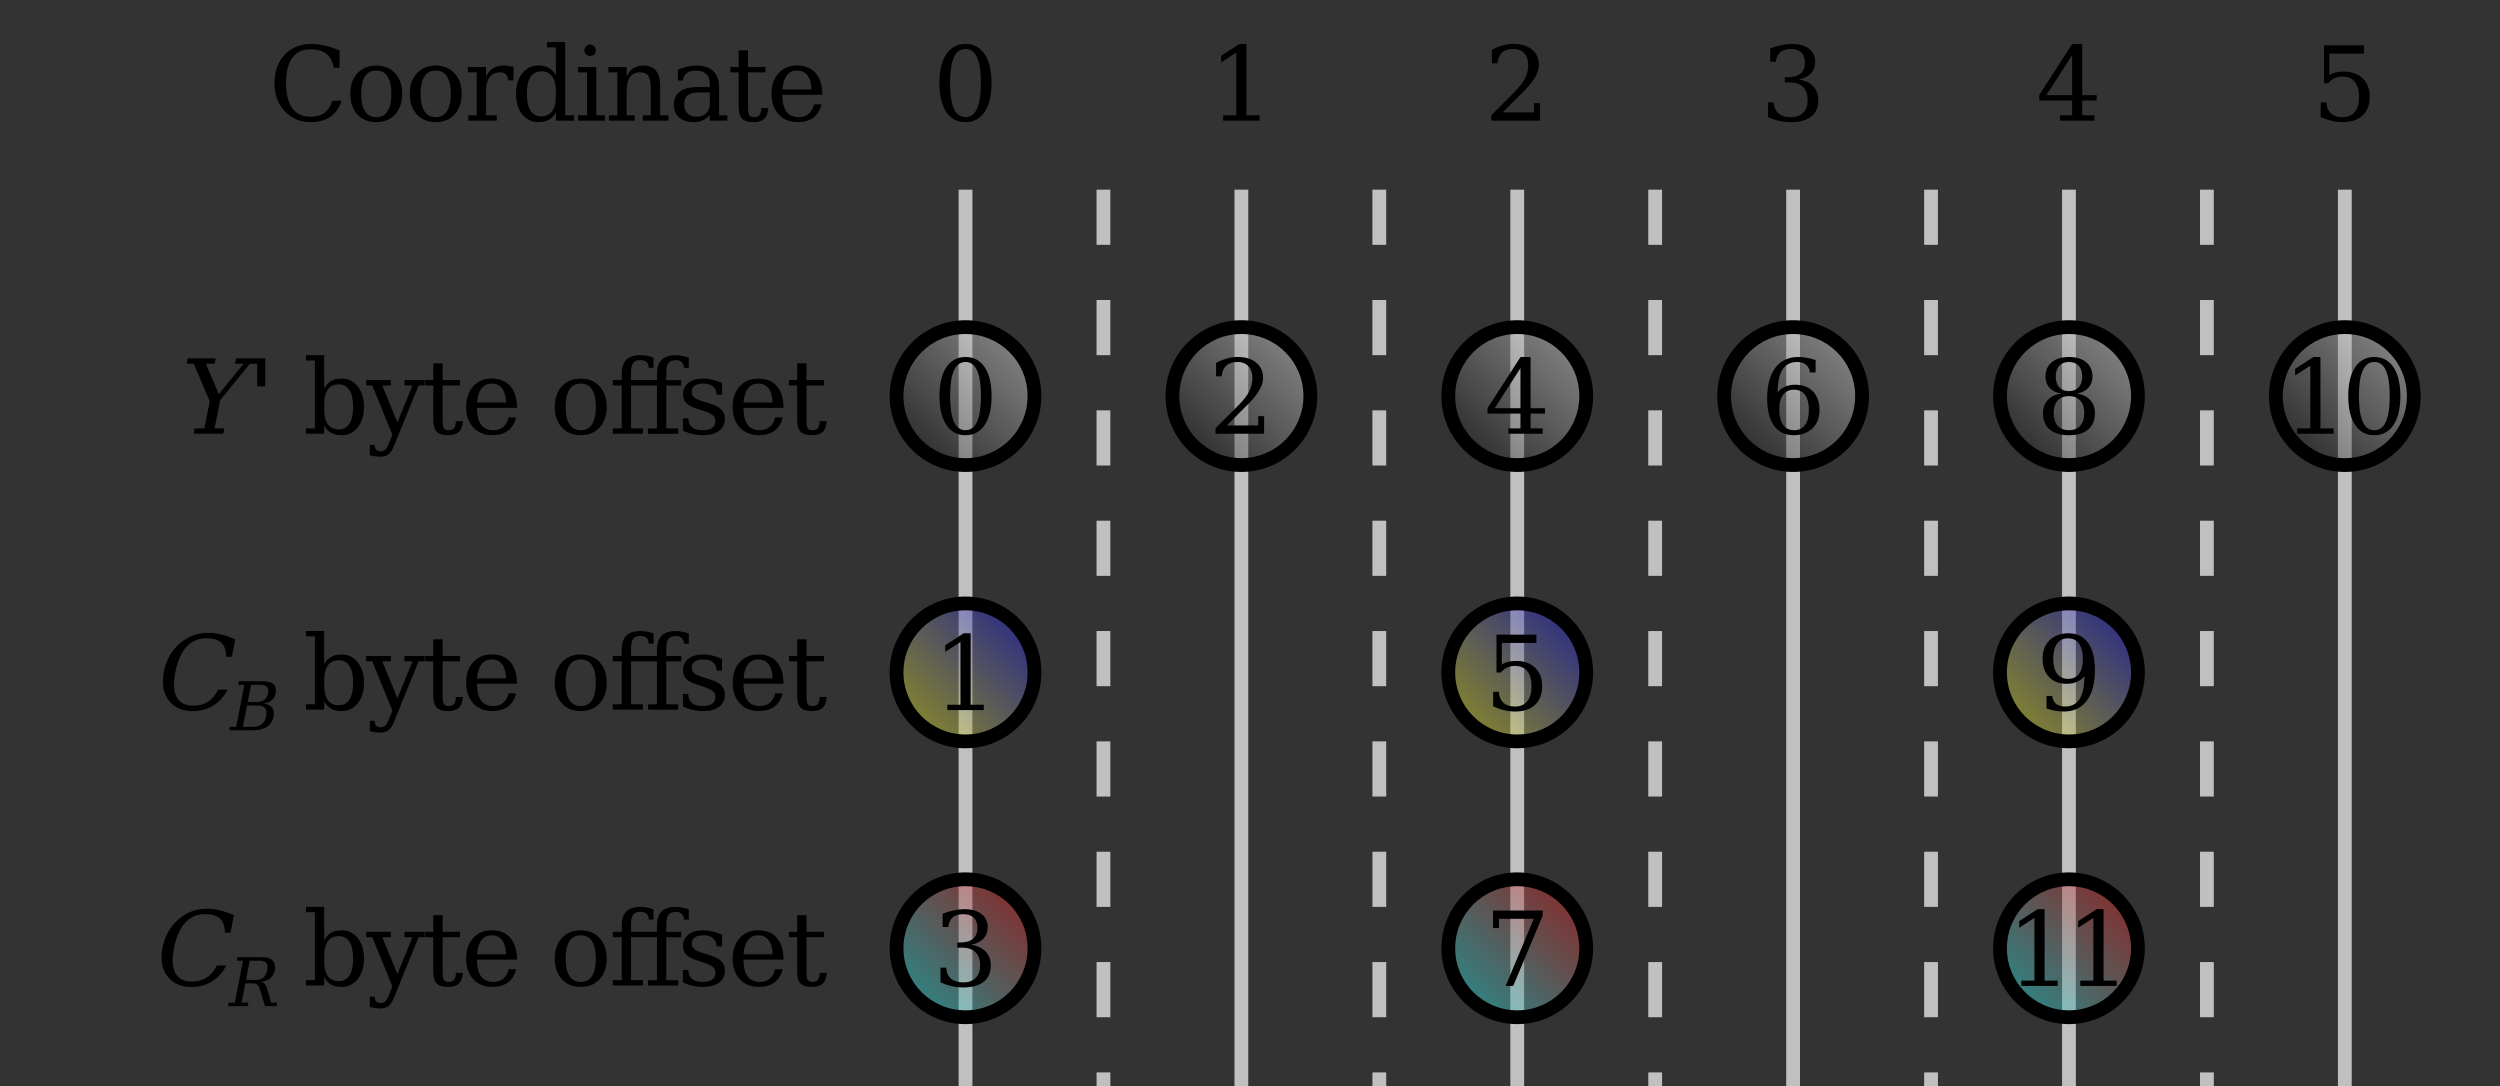 <?xml version="1.0" encoding="UTF-8" standalone="no"?>
<svg
   xmlns:dc="http://purl.org/dc/elements/1.1/"
   xmlns:cc="http://creativecommons.org/ns#"
   xmlns:rdf="http://www.w3.org/1999/02/22-rdf-syntax-ns#"
   xmlns:svg="http://www.w3.org/2000/svg"
   xmlns="http://www.w3.org/2000/svg"
   xmlns:xlink="http://www.w3.org/1999/xlink"
   version="1.1"
   id="svg2"
   viewBox="0 0 181.25 78.75"
   height="63pt"
   width="145pt">
  <rect x="0" y="0" width="181.25" height="78.75" fill="#333333" stroke="none"/>
  <defs
     id="defs4">
    <linearGradient
       id="linearGradient4278">
      <stop
         id="stop4280"
         offset="0"
         style="stop-color:#10f0f0;stop-opacity:0.502" />
      <stop
         id="stop4282"
         offset="1"
         style="stop-color:#f01010;stop-opacity:0.502" />
    </linearGradient>
    <linearGradient
       id="linearGradient4272">
      <stop
         id="stop4274"
         offset="0"
         style="stop-color:#f0f010;stop-opacity:0.502" />
      <stop
         id="stop4276"
         offset="1"
         style="stop-color:#1010f0;stop-opacity:0.502" />
    </linearGradient>
    <linearGradient
       id="linearGradient4221">
      <stop
         style="stop-color:#101010;stop-opacity:0.502"
         offset="0"
         id="stop4223" />
      <stop
         style="stop-color:#ebebeb;stop-opacity:0.502"
         offset="1"
         id="stop4225" />
    </linearGradient>
    <linearGradient
       gradientUnits="userSpaceOnUse"
       y2="982.362"
       x2="50"
       y1="992.362"
       x1="40"
       id="linearGradient4148"
       xlink:href="#linearGradient4221"
       gradientTransform="translate(25,10)" />
    <linearGradient
       gradientUnits="userSpaceOnUse"
       y2="982.362"
       x2="50"
       y1="992.362"
       x1="40"
       id="linearGradient4148-0"
       xlink:href="#linearGradient4272"
       gradientTransform="translate(25,30)" />
    <linearGradient
       gradientUnits="userSpaceOnUse"
       y2="982.362"
       x2="50"
       y1="992.362"
       x1="40"
       id="linearGradient4148-2"
       xlink:href="#linearGradient4278"
       gradientTransform="translate(25,50)" />
    <linearGradient
       gradientUnits="userSpaceOnUse"
       y2="982.362"
       x2="50"
       y1="992.362"
       x1="40"
       id="linearGradient4148-9"
       xlink:href="#linearGradient4221"
       gradientTransform="translate(45,10)" />
    <linearGradient
       gradientUnits="userSpaceOnUse"
       y2="982.362"
       x2="50"
       y1="992.362"
       x1="40"
       id="linearGradient4148-4"
       xlink:href="#linearGradient4221"
       gradientTransform="translate(125,10)" />
    <linearGradient
       gradientUnits="userSpaceOnUse"
       y2="982.362"
       x2="50"
       y1="992.362"
       x1="40"
       id="linearGradient4148-2-4"
       xlink:href="#linearGradient4278"
       gradientTransform="translate(65,50)" />
    <linearGradient
       gradientUnits="userSpaceOnUse"
       y2="982.362"
       x2="50"
       y1="992.362"
       x1="40"
       id="linearGradient4148-0-1"
       xlink:href="#linearGradient4272"
       gradientTransform="translate(65,30)" />
    <linearGradient
       gradientUnits="userSpaceOnUse"
       y2="982.362"
       x2="50"
       y1="992.362"
       x1="40"
       id="linearGradient4148-2-1"
       xlink:href="#linearGradient4278"
       gradientTransform="translate(105,50)" />
    <linearGradient
       gradientUnits="userSpaceOnUse"
       y2="982.362"
       x2="50"
       y1="992.362"
       x1="40"
       id="linearGradient4148-0-2"
       xlink:href="#linearGradient4272"
       gradientTransform="translate(105,30)" />
    <linearGradient
       gradientUnits="userSpaceOnUse"
       y2="982.362"
       x2="50"
       y1="992.362"
       x1="40"
       id="linearGradient4148-91"
       xlink:href="#linearGradient4221"
       gradientTransform="translate(65,10)" />
    <linearGradient
       gradientUnits="userSpaceOnUse"
       y2="982.362"
       x2="50"
       y1="992.362"
       x1="40"
       id="linearGradient4148-3"
       xlink:href="#linearGradient4221"
       gradientTransform="translate(85,10)" />
    <linearGradient
       gradientUnits="userSpaceOnUse"
       y2="982.362"
       x2="50"
       y1="992.362"
       x1="40"
       id="linearGradient4148-5"
       xlink:href="#linearGradient4221"
       gradientTransform="translate(105,10)" />
  </defs>
  <path
     style="color:#000000;font-style:normal;font-variant:normal;font-weight:normal;font-stretch:normal;font-size:medium;line-height:normal;font-family:sans-serif;text-indent:0;text-align:start;text-decoration:none;text-decoration-line:none;text-decoration-style:solid;text-decoration-color:#000000;letter-spacing:normal;word-spacing:normal;text-transform:none;direction:ltr;block-progression:tb;writing-mode:lr-tb;baseline-shift:baseline;text-anchor:start;white-space:normal;clip-rule:nonzero;display:inline;overflow:visible;visibility:visible;opacity:1;isolation:auto;mix-blend-mode:normal;color-interpolation:sRGB;color-interpolation-filters:linearRGB;solid-color:#000000;solid-opacity:1;fill:#c0c0c0;fill-opacity:1;fill-rule:evenodd;stroke:none;stroke-width:1px;stroke-linecap:butt;stroke-linejoin:miter;stroke-miterlimit:4;stroke-dasharray:none;stroke-dashoffset:0;stroke-opacity:1;color-rendering:auto;image-rendering:auto;shape-rendering:auto;text-rendering:auto;enable-background:accumulate"
     d="m 69.5,13.75 0,65 1,0 0,-65 -1,0 z m 10,0 0,4 1,0 0,-4 -1,0 z m 10,0 0,65 1,0 0,-65 -1,0 z m 10,0 0,4 1,0 0,-4 -1,0 z m 10,0 0,65 1,0 0,-65 -1,0 z m 10,0 0,4 1,0 0,-4 -1,0 z m 10,0 0,65 1,0 0,-65 -1,0 z m 10,0 0,4 1,0 0,-4 -1,0 z m 10,0 0,65 1,0 0,-65 -1,0 z m 10,0 0,4 1,0 0,-4 -1,0 z m 10,0 0,65 1,0 0,-65 -1,0 z m -90,8 0,4 1,0 0,-4 -1,0 z m 20,0 0,4 1,0 0,-4 -1,0 z m 20,0 0,4 1,0 0,-4 -1,0 z m 20,0 0,4 1,0 0,-4 -1,0 z m 20,0 0,4 1,0 0,-4 -1,0 z m -80,8 0,4 1,0 0,-4 -1,0 z m 20,0 0,4 1,0 0,-4 -1,0 z m 20,0 0,4 1,0 0,-4 -1,0 z m 20,0 0,4 1,0 0,-4 -1,0 z m 20,0 0,4 1,0 0,-4 -1,0 z m -80,8 0,4 1,0 0,-4 -1,0 z m 20,0 0,4 1,0 0,-4 -1,0 z m 20,0 0,4 1,0 0,-4 -1,0 z m 20,0 0,4 1,0 0,-4 -1,0 z m 20,0 0,4 1,0 0,-4 -1,0 z m -80,8 0,4 1,0 0,-4 -1,0 z m 20,0 0,4 1,0 0,-4 -1,0 z m 20,0 0,4 1,0 0,-4 -1,0 z m 20,0 0,4 1,0 0,-4 -1,0 z m 20,0 0,4 1,0 0,-4 -1,0 z m -80,8 0,4 1,0 0,-4 -1,0 z m 20,0 0,4 1,0 0,-4 -1,0 z m 20,0 0,4 1,0 0,-4 -1,0 z m 20,0 0,4 1,0 0,-4 -1,0 z m 20,0 0,4 1,0 0,-4 -1,0 z m -80,8 0,4 1,0 0,-4 -1,0 z m 20,0 0,4 1,0 0,-4 -1,0 z m 20,0 0,4 1,0 0,-4 -1,0 z m 20,0 0,4 1,0 0,-4 -1,0 z m 20,0 0,4 1,0 0,-4 -1,0 z m -80,8 0,4 1,0 0,-4 -1,0 z m 20,0 0,4 1,0 0,-4 -1,0 z m 20,0 0,4 1,0 0,-4 -1,0 z m 20,0 0,4 1,0 0,-4 -1,0 z m 20,0 0,4 1,0 0,-4 -1,0 z m -80,8 0,1 1,0 0,-1 -1,0 z m 20,0 0,1 1,0 0,-1 -1,0 z m 20,0 0,1 1,0 0,-1 -1,0 z m 20,0 0,1 1,0 0,-1 -1,0 z m 20,0 0,1 1,0 0,-1 -1,0 z"
     id="path4311" />
  <g
     id="g5193"
     transform="translate(0,-968.612)">
    <g
       id="text4403"
       style="font-style:normal;font-weight:normal;font-size:5px;line-height:125%;font-family:sans-serif;text-align:center;letter-spacing:-0.2px;word-spacing:0px;text-anchor:middle;fill:#000000;fill-opacity:1;stroke:none;stroke-width:1px;stroke-linecap:butt;stroke-linejoin:miter;stroke-opacity:1">
      <path
         id="path5152"
         style="font-style:normal;font-variant:normal;font-weight:normal;font-stretch:normal;font-size:7.5px;font-family:serif;-inkscape-font-specification:serif"
         d="m 69.996,977.106 q 0.56,0 0.839,-0.615 0.278,-0.615 0.278,-1.857 0,-1.245 -0.278,-1.86 -0.278,-0.615 -0.839,-0.615 -0.56,0 -0.839,0.615 -0.278,0.615 -0.278,1.86 0,1.241 0.278,1.857 0.278,0.615 0.839,0.615 z m 0,0.363 q -0.89,0 -1.392,-0.747 -0.498,-0.747 -0.498,-2.087 0,-1.344 0.498,-2.091 0.502,-0.747 1.392,-0.747 0.894,0 1.392,0.747 0.498,0.747 0.498,2.091 0,1.34 -0.498,2.087 -0.498,0.747 -1.392,0.747 z" />
    </g>
    <g
       id="text4403-5"
       style="font-style:normal;font-weight:normal;font-size:5px;line-height:125%;font-family:sans-serif;text-align:center;letter-spacing:-0.2px;word-spacing:0px;text-anchor:middle;fill:#000000;fill-opacity:1;stroke:none;stroke-width:1px;stroke-linecap:butt;stroke-linejoin:miter;stroke-opacity:1">
      <path
         id="path5149"
         style="font-style:normal;font-variant:normal;font-weight:normal;font-stretch:normal;font-size:7.5px;font-family:serif;-inkscape-font-specification:serif"
         d="m 88.678,977.362 0,-0.388 0.952,0 0,-4.548 -1.102,0.714 0,-0.48 1.333,-0.864 0.505,0 0,5.178 0.952,0 0,0.388 -2.64,0 z" />
    </g>
    <g
       id="text4403-7"
       style="font-style:normal;font-weight:normal;font-size:5px;line-height:125%;font-family:sans-serif;text-align:center;letter-spacing:-0.2px;word-spacing:0px;text-anchor:middle;fill:#000000;fill-opacity:1;stroke:none;stroke-width:1px;stroke-linecap:butt;stroke-linejoin:miter;stroke-opacity:1">
      <path
         id="path5146"
         style="font-style:normal;font-variant:normal;font-weight:normal;font-stretch:normal;font-size:7.5px;font-family:serif;-inkscape-font-specification:serif"
         d="m 108.572,973.198 -0.41,0 0,-0.974 q 0.392,-0.209 0.787,-0.319 0.399,-0.11 0.78,-0.11 0.853,0 1.348,0.414 0.494,0.414 0.494,1.124 0,0.802 -1.121,1.919 -0.088,0.084 -0.132,0.128 l -1.381,1.381 2.281,0 0,-0.674 0.428,0 0,1.274 -3.527,0 0,-0.399 1.659,-1.655 q 0.549,-0.549 0.784,-1.007 0.234,-0.461 0.234,-0.967 0,-0.553 -0.289,-0.864 -0.286,-0.311 -0.791,-0.311 -0.524,0 -0.809,0.26 -0.286,0.26 -0.337,0.78 z" />
    </g>
    <g
       id="text4403-53"
       style="font-style:normal;font-weight:normal;font-size:5px;line-height:125%;font-family:sans-serif;text-align:center;letter-spacing:-0.2px;word-spacing:0px;text-anchor:middle;fill:#000000;fill-opacity:1;stroke:none;stroke-width:1px;stroke-linecap:butt;stroke-linejoin:miter;stroke-opacity:1">
      <path
         id="path5143"
         style="font-style:normal;font-variant:normal;font-weight:normal;font-stretch:normal;font-size:7.5px;font-family:serif;-inkscape-font-specification:serif"
         d="m 128.341,972.125 q 0.428,-0.161 0.82,-0.245 0.396,-0.084 0.74,-0.084 0.802,0 1.252,0.348 0.45,0.344 0.45,0.959 0,0.494 -0.311,0.828 -0.311,0.33 -0.883,0.447 0.674,0.095 1.044,0.491 0.374,0.392 0.374,1.018 0,0.765 -0.516,1.176 -0.513,0.406 -1.48,0.406 -0.428,0 -0.839,-0.091 -0.406,-0.092 -0.809,-0.278 l 0,-1.062 0.41,0 q 0.037,0.527 0.355,0.798 0.319,0.271 0.897,0.271 0.56,0 0.883,-0.322 0.326,-0.326 0.326,-0.89 0,-0.645 -0.333,-0.974 -0.333,-0.333 -0.978,-0.333 l -0.348,0 0,-0.374 0.183,0 q 0.641,0 0.959,-0.264 0.322,-0.267 0.322,-0.802 0,-0.48 -0.264,-0.732 -0.264,-0.256 -0.758,-0.256 -0.494,0 -0.769,0.234 -0.271,0.234 -0.319,0.696 l -0.41,0 0,-0.963 z" />
    </g>
    <g
       id="text4403-8"
       style="font-style:normal;font-weight:normal;font-size:5px;line-height:125%;font-family:sans-serif;text-align:center;letter-spacing:-0.2px;word-spacing:0px;text-anchor:middle;fill:#000000;fill-opacity:1;stroke:none;stroke-width:1px;stroke-linecap:butt;stroke-linejoin:miter;stroke-opacity:1">
      <path
         id="path5140"
         style="font-style:normal;font-variant:normal;font-weight:normal;font-stretch:normal;font-size:7.5px;font-family:serif;-inkscape-font-specification:serif"
         d="m 150.231,975.509 0,-2.908 -1.868,2.908 1.868,0 z m 1.611,1.853 -2.49,0 0,-0.388 0.879,0 0,-1.073 -2.388,0 0,-0.399 2.395,-3.706 0.725,0 0,3.713 1.044,0 0,0.392 -1.044,0 0,1.073 0.879,0 0,0.388 z" />
    </g>
    <g
       id="text4403-9"
       style="font-style:normal;font-weight:normal;font-size:5px;line-height:125%;font-family:sans-serif;text-align:center;letter-spacing:-0.2px;word-spacing:0px;text-anchor:middle;fill:#000000;fill-opacity:1;stroke:none;stroke-width:1px;stroke-linecap:butt;stroke-linejoin:miter;stroke-opacity:1">
      <path
         id="path5137"
         style="font-style:normal;font-variant:normal;font-weight:normal;font-stretch:normal;font-size:7.5px;font-family:serif;-inkscape-font-specification:serif"
         d="m 171.384,971.895 0,0.601 -2.505,0 0,1.567 q 0.19,-0.132 0.443,-0.198 0.256,-0.066 0.571,-0.066 0.886,0 1.399,0.491 0.513,0.491 0.513,1.34 0,0.868 -0.52,1.355 -0.516,0.483 -1.454,0.483 -0.377,0 -0.773,-0.091 -0.396,-0.092 -0.809,-0.278 l 0,-1.062 0.414,0 q 0.033,0.52 0.33,0.795 0.3,0.275 0.839,0.275 0.579,0 0.89,-0.381 0.311,-0.381 0.311,-1.095 0,-0.71 -0.311,-1.088 -0.308,-0.381 -0.89,-0.381 -0.33,0 -0.582,0.117 -0.249,0.117 -0.443,0.363 l -0.315,0 0,-2.747 2.893,0 z" />
    </g>
  </g>
  <g
     id="g5207"
     transform="translate(0,-968.612)">
    <path
       id="path4140-3"
       d="m 75,1017.362 a 5,5 0 0 1 -5,5 5,5 0 0 1 -5,-5 5,5 0 0 1 5,-5 5,5 0 0 1 5,5 z"
       style="color:#000000;clip-rule:nonzero;display:inline;overflow:visible;visibility:visible;opacity:1;isolation:auto;mix-blend-mode:normal;color-interpolation:sRGB;color-interpolation-filters:linearRGB;solid-color:#000000;solid-opacity:1;fill:url(#linearGradient4148-0);fill-opacity:1;fill-rule:evenodd;stroke:none;stroke-width:1px;stroke-linecap:round;stroke-linejoin:round;stroke-miterlimit:4;stroke-dasharray:none;stroke-dashoffset:0;stroke-opacity:1;color-rendering:auto;image-rendering:auto;shape-rendering:auto;text-rendering:auto;enable-background:accumulate" />
    <g
       id="text4199-7"
       style="font-style:normal;font-weight:normal;font-size:5px;line-height:125%;font-family:sans-serif;text-align:center;letter-spacing:-0.2px;word-spacing:0px;text-anchor:middle;fill:#000000;fill-opacity:1;stroke:none;stroke-width:1px;stroke-linecap:butt;stroke-linejoin:miter;stroke-opacity:1">
      <path
         id="path5016"
         style="font-style:normal;font-variant:normal;font-weight:normal;font-stretch:normal;font-size:7.5px;font-family:serif;-inkscape-font-specification:serif"
         d="m 68.682,1020.092 0,-0.388 0.952,0 0,-4.548 -1.102,0.714 0,-0.48 1.333,-0.864 0.505,0 0,5.178 0.952,0 0,0.388 -2.64,0 z" />
    </g>
    <path
       id="path4140-3-7"
       d="m 115,1017.362 a 5,5 0 0 1 -5,5 5,5 0 0 1 -5,-5 5,5 0 0 1 5,-5 5,5 0 0 1 5,5 z"
       style="color:#000000;clip-rule:nonzero;display:inline;overflow:visible;visibility:visible;opacity:1;isolation:auto;mix-blend-mode:normal;color-interpolation:sRGB;color-interpolation-filters:linearRGB;solid-color:#000000;solid-opacity:1;fill:url(#linearGradient4148-0-1);fill-opacity:1;fill-rule:evenodd;stroke:none;stroke-width:1px;stroke-linecap:round;stroke-linejoin:round;stroke-miterlimit:4;stroke-dasharray:none;stroke-dashoffset:0;stroke-opacity:1;color-rendering:auto;image-rendering:auto;shape-rendering:auto;text-rendering:auto;enable-background:accumulate" />
    <g
       id="text4199-7-0"
       style="font-style:normal;font-weight:normal;font-size:5px;line-height:125%;font-family:sans-serif;text-align:center;letter-spacing:-0.2px;word-spacing:0px;text-anchor:middle;fill:#000000;fill-opacity:1;stroke:none;stroke-width:1px;stroke-linecap:butt;stroke-linejoin:miter;stroke-opacity:1">
      <path
         id="path5013"
         style="font-style:normal;font-variant:normal;font-weight:normal;font-stretch:normal;font-size:7.5px;font-family:serif;-inkscape-font-specification:serif"
         d="m 111.388,1014.625 0,0.601 -2.505,0 0,1.567 q 0.19,-0.132 0.443,-0.198 0.256,-0.066 0.571,-0.066 0.886,0 1.399,0.491 0.513,0.491 0.513,1.34 0,0.868 -0.52,1.355 -0.516,0.483 -1.454,0.483 -0.377,0 -0.773,-0.092 -0.396,-0.091 -0.809,-0.278 l 0,-1.062 0.414,0 q 0.033,0.52 0.33,0.795 0.3,0.275 0.839,0.275 0.579,0 0.89,-0.381 0.311,-0.381 0.311,-1.095 0,-0.71 -0.311,-1.088 -0.308,-0.381 -0.89,-0.381 -0.33,0 -0.582,0.117 -0.249,0.117 -0.443,0.362 l -0.315,0 0,-2.747 2.893,0 z" />
    </g>
    <path
       id="path4140-3-6"
       d="m 155,1017.362 a 5,5 0 0 1 -5,5 5,5 0 0 1 -5,-5 5,5 0 0 1 5,-5 5,5 0 0 1 5,5 z"
       style="color:#000000;clip-rule:nonzero;display:inline;overflow:visible;visibility:visible;opacity:1;isolation:auto;mix-blend-mode:normal;color-interpolation:sRGB;color-interpolation-filters:linearRGB;solid-color:#000000;solid-opacity:1;fill:url(#linearGradient4148-0-2);fill-opacity:1;fill-rule:evenodd;stroke:none;stroke-width:1px;stroke-linecap:round;stroke-linejoin:round;stroke-miterlimit:4;stroke-dasharray:none;stroke-dashoffset:0;stroke-opacity:1;color-rendering:auto;image-rendering:auto;shape-rendering:auto;text-rendering:auto;enable-background:accumulate" />
    <g
       id="text4199-7-4"
       style="font-style:normal;font-weight:normal;font-size:5px;line-height:125%;font-family:sans-serif;text-align:center;letter-spacing:-0.2px;word-spacing:0px;text-anchor:middle;fill:#000000;fill-opacity:1;stroke:none;stroke-width:1px;stroke-linecap:butt;stroke-linejoin:miter;stroke-opacity:1">
      <path
         id="path5010"
         style="font-style:normal;font-variant:normal;font-weight:normal;font-stretch:normal;font-size:7.5px;font-family:serif;-inkscape-font-specification:serif"
         d="m 151.124,1017.642 q -0.245,0.275 -0.564,0.41 -0.319,0.136 -0.718,0.136 -0.813,0 -1.285,-0.491 -0.469,-0.491 -0.469,-1.34 0,-0.831 0.509,-1.329 0.513,-0.502 1.366,-0.502 0.927,0 1.421,0.692 0.498,0.689 0.498,1.97 0,1.436 -0.59,2.223 -0.59,0.787 -1.659,0.787 -0.289,0 -0.608,-0.055 -0.319,-0.055 -0.652,-0.165 l 0,-0.908 0.41,0 q 0.048,0.37 0.286,0.568 0.238,0.198 0.637,0.198 0.71,0 1.058,-0.535 0.348,-0.538 0.359,-1.659 z m -1.19,-2.754 q -0.52,0 -0.798,0.381 -0.275,0.377 -0.275,1.088 0,0.711 0.275,1.091 0.278,0.381 0.798,0.381 0.52,0 0.795,-0.366 0.278,-0.37 0.278,-1.062 0,-0.729 -0.278,-1.121 -0.278,-0.392 -0.795,-0.392 z" />
    </g>
    <path
       id="path4140-3-9"
       d="m 70,1011.861 c -3.032,0 -5.5,2.468 -5.5,5.5 0,3.032 2.468,5.5 5.5,5.5 3.032,0 5.5,-2.468 5.5,-5.5 0,-3.032 -2.468,-5.5 -5.5,-5.5 z m 0,1 c 2.491,0 4.5,2.009 4.5,4.5 0,2.491 -2.009,4.5 -4.5,4.5 -2.491,0 -4.5,-2.009 -4.5,-4.5 0,-2.491 2.009,-4.5 4.5,-4.5 z"
       style="color:#000000;font-style:normal;font-variant:normal;font-weight:normal;font-stretch:normal;font-size:medium;line-height:normal;font-family:sans-serif;text-indent:0;text-align:start;text-decoration:none;text-decoration-line:none;text-decoration-style:solid;text-decoration-color:#000000;letter-spacing:normal;word-spacing:normal;text-transform:none;direction:ltr;block-progression:tb;writing-mode:lr-tb;baseline-shift:baseline;text-anchor:start;white-space:normal;clip-rule:nonzero;display:inline;overflow:visible;visibility:visible;opacity:1;isolation:auto;mix-blend-mode:normal;color-interpolation:sRGB;color-interpolation-filters:linearRGB;solid-color:#000000;solid-opacity:1;fill:#000000;fill-opacity:1;fill-rule:evenodd;stroke:none;stroke-width:1px;stroke-linecap:round;stroke-linejoin:round;stroke-miterlimit:4;stroke-dasharray:none;stroke-dashoffset:0;stroke-opacity:1;color-rendering:auto;image-rendering:auto;shape-rendering:auto;text-rendering:auto;enable-background:accumulate" />
    <path
       id="path4140-3-7-6"
       d="m 110,1011.861 c -3.032,0 -5.5,2.468 -5.5,5.5 0,3.032 2.468,5.5 5.5,5.5 3.032,0 5.5,-2.468 5.5,-5.5 0,-3.032 -2.468,-5.5 -5.5,-5.5 z m 0,1 c 2.491,0 4.5,2.009 4.5,4.5 0,2.491 -2.009,4.5 -4.5,4.5 -2.491,0 -4.5,-2.009 -4.5,-4.5 0,-2.491 2.009,-4.5 4.5,-4.5 z"
       style="color:#000000;font-style:normal;font-variant:normal;font-weight:normal;font-stretch:normal;font-size:medium;line-height:normal;font-family:sans-serif;text-indent:0;text-align:start;text-decoration:none;text-decoration-line:none;text-decoration-style:solid;text-decoration-color:#000000;letter-spacing:normal;word-spacing:normal;text-transform:none;direction:ltr;block-progression:tb;writing-mode:lr-tb;baseline-shift:baseline;text-anchor:start;white-space:normal;clip-rule:nonzero;display:inline;overflow:visible;visibility:visible;opacity:1;isolation:auto;mix-blend-mode:normal;color-interpolation:sRGB;color-interpolation-filters:linearRGB;solid-color:#000000;solid-opacity:1;fill:#000000;fill-opacity:1;fill-rule:evenodd;stroke:none;stroke-width:1px;stroke-linecap:round;stroke-linejoin:round;stroke-miterlimit:4;stroke-dasharray:none;stroke-dashoffset:0;stroke-opacity:1;color-rendering:auto;image-rendering:auto;shape-rendering:auto;text-rendering:auto;enable-background:accumulate" />
    <path
       id="path4140-3-6-7"
       d="m 150,1011.861 c -3.032,0 -5.5,2.468 -5.5,5.5 0,3.032 2.468,5.5 5.5,5.5 3.032,0 5.5,-2.468 5.5,-5.5 0,-3.032 -2.468,-5.5 -5.5,-5.5 z m 0,1 c 2.491,0 4.5,2.009 4.5,4.5 0,2.491 -2.009,4.5 -4.5,4.5 -2.491,0 -4.5,-2.009 -4.5,-4.5 0,-2.491 2.009,-4.5 4.5,-4.5 z"
       style="color:#000000;font-style:normal;font-variant:normal;font-weight:normal;font-stretch:normal;font-size:medium;line-height:normal;font-family:sans-serif;text-indent:0;text-align:start;text-decoration:none;text-decoration-line:none;text-decoration-style:solid;text-decoration-color:#000000;letter-spacing:normal;word-spacing:normal;text-transform:none;direction:ltr;block-progression:tb;writing-mode:lr-tb;baseline-shift:baseline;text-anchor:start;white-space:normal;clip-rule:nonzero;display:inline;overflow:visible;visibility:visible;opacity:1;isolation:auto;mix-blend-mode:normal;color-interpolation:sRGB;color-interpolation-filters:linearRGB;solid-color:#000000;solid-opacity:1;fill:#000000;fill-opacity:1;fill-rule:evenodd;stroke:none;stroke-width:1px;stroke-linecap:round;stroke-linejoin:round;stroke-miterlimit:4;stroke-dasharray:none;stroke-dashoffset:0;stroke-opacity:1;color-rendering:auto;image-rendering:auto;shape-rendering:auto;text-rendering:auto;enable-background:accumulate" />
  </g>
  <g
     id="g5221"
     transform="translate(0,-968.612)">
    <path
       id="path4140-2"
       d="m 75,1037.362 a 5,5 0 0 1 -5,5 5,5 0 0 1 -5,-5 5,5 0 0 1 5,-5 5,5 0 0 1 5,5 z"
       style="color:#000000;clip-rule:nonzero;display:inline;overflow:visible;visibility:visible;opacity:1;isolation:auto;mix-blend-mode:normal;color-interpolation:sRGB;color-interpolation-filters:linearRGB;solid-color:#000000;solid-opacity:1;fill:url(#linearGradient4148-2);fill-opacity:1;fill-rule:evenodd;stroke:none;stroke-width:1px;stroke-linecap:round;stroke-linejoin:round;stroke-miterlimit:4;stroke-dasharray:none;stroke-dashoffset:0;stroke-opacity:1;color-rendering:auto;image-rendering:auto;shape-rendering:auto;text-rendering:auto;enable-background:accumulate" />
    <g
       id="text4199-6"
       style="font-style:normal;font-weight:normal;font-size:5px;line-height:125%;font-family:sans-serif;text-align:center;letter-spacing:-0.2px;word-spacing:0px;text-anchor:middle;fill:#000000;fill-opacity:1;stroke:none;stroke-width:1px;stroke-linecap:butt;stroke-linejoin:miter;stroke-opacity:1">
      <path
         id="path5007"
         style="font-style:normal;font-variant:normal;font-weight:normal;font-stretch:normal;font-size:7.5px;font-family:serif;-inkscape-font-specification:serif"
         d="m 68.345,1034.855 q 0.428,-0.161 0.82,-0.245 0.396,-0.084 0.74,-0.084 0.802,0 1.252,0.348 0.45,0.344 0.45,0.96 0,0.494 -0.311,0.828 -0.311,0.33 -0.883,0.447 0.674,0.095 1.044,0.491 0.374,0.392 0.374,1.018 0,0.765 -0.516,1.175 -0.513,0.406 -1.479,0.406 -0.428,0 -0.839,-0.092 -0.406,-0.091 -0.809,-0.278 l 0,-1.062 0.41,0 q 0.037,0.527 0.355,0.798 0.319,0.271 0.897,0.271 0.56,0 0.883,-0.322 0.326,-0.326 0.326,-0.89 0,-0.645 -0.333,-0.974 -0.333,-0.333 -0.978,-0.333 l -0.348,0 0,-0.373 0.183,0 q 0.641,0 0.959,-0.264 0.322,-0.267 0.322,-0.802 0,-0.48 -0.264,-0.732 -0.264,-0.256 -0.758,-0.256 -0.494,0 -0.769,0.234 -0.271,0.234 -0.319,0.696 l -0.41,0 0,-0.963 z" />
    </g>
    <path
       id="path4140-2-0"
       d="m 115,1037.362 a 5,5 0 0 1 -5,5 5,5 0 0 1 -5,-5 5,5 0 0 1 5,-5 5,5 0 0 1 5,5 z"
       style="color:#000000;clip-rule:nonzero;display:inline;overflow:visible;visibility:visible;opacity:1;isolation:auto;mix-blend-mode:normal;color-interpolation:sRGB;color-interpolation-filters:linearRGB;solid-color:#000000;solid-opacity:1;fill:url(#linearGradient4148-2-4);fill-opacity:1;fill-rule:evenodd;stroke:none;stroke-width:1px;stroke-linecap:round;stroke-linejoin:round;stroke-miterlimit:4;stroke-dasharray:none;stroke-dashoffset:0;stroke-opacity:1;color-rendering:auto;image-rendering:auto;shape-rendering:auto;text-rendering:auto;enable-background:accumulate" />
    <g
       id="text4199-6-8"
       style="font-style:normal;font-weight:normal;font-size:5px;line-height:125%;font-family:sans-serif;text-align:center;letter-spacing:-0.2px;word-spacing:0px;text-anchor:middle;fill:#000000;fill-opacity:1;stroke:none;stroke-width:1px;stroke-linecap:butt;stroke-linejoin:miter;stroke-opacity:1">
      <path
         id="path5004"
         style="font-style:normal;font-variant:normal;font-weight:normal;font-stretch:normal;font-size:7.5px;font-family:serif;-inkscape-font-specification:serif"
         d="m 111.846,1034.998 -2.139,5.094 -0.546,0 2.04,-4.867 -2.527,0 0,0.674 -0.428,0 0,-1.274 3.6,0 0,0.373 z" />
    </g>
    <path
       id="path4140-2-08"
       d="m 155,1037.362 a 5,5 0 0 1 -5,5 5,5 0 0 1 -5,-5 5,5 0 0 1 5,-5 5,5 0 0 1 5,5 z"
       style="color:#000000;clip-rule:nonzero;display:inline;overflow:visible;visibility:visible;opacity:1;isolation:auto;mix-blend-mode:normal;color-interpolation:sRGB;color-interpolation-filters:linearRGB;solid-color:#000000;solid-opacity:1;fill:url(#linearGradient4148-2-1);fill-opacity:1;fill-rule:evenodd;stroke:none;stroke-width:1px;stroke-linecap:round;stroke-linejoin:round;stroke-miterlimit:4;stroke-dasharray:none;stroke-dashoffset:0;stroke-opacity:1;color-rendering:auto;image-rendering:auto;shape-rendering:auto;text-rendering:auto;enable-background:accumulate" />
    <g
       id="text4199-6-1"
       style="font-style:normal;font-weight:normal;font-size:5px;line-height:125%;font-family:sans-serif;text-align:center;letter-spacing:-0.2px;word-spacing:0px;text-anchor:middle;fill:#000000;fill-opacity:1;stroke:none;stroke-width:1px;stroke-linecap:butt;stroke-linejoin:miter;stroke-opacity:1">
      <path
         id="path4999"
         style="font-style:normal;font-variant:normal;font-weight:normal;font-stretch:normal;font-size:7.5px;font-family:serif;-inkscape-font-specification:serif;letter-spacing:-0.5px"
         d="m 146.544,1040.092 0,-0.388 0.952,0 0,-4.548 -1.102,0.714 0,-0.48 1.333,-0.864 0.505,0 0,5.178 0.952,0 0,0.388 -2.64,0 z" />
      <path
         id="path5001"
         style="font-style:normal;font-variant:normal;font-weight:normal;font-stretch:normal;font-size:7.5px;font-family:serif;-inkscape-font-specification:serif;letter-spacing:-0.5px"
         d="m 150.819,1040.092 0,-0.388 0.952,0 0,-4.548 -1.102,0.714 0,-0.48 1.333,-0.864 0.505,0 0,5.178 0.952,0 0,0.388 -2.64,0 z" />
    </g>
    <path
       id="path4140-2-2"
       d="m 70,1031.861 c -3.032,0 -5.5,2.468 -5.5,5.5 0,3.032 2.468,5.5 5.5,5.5 3.032,0 5.5,-2.468 5.5,-5.5 0,-3.032 -2.468,-5.5 -5.5,-5.5 z m 0,1 c 2.491,0 4.5,2.009 4.5,4.5 0,2.491 -2.009,4.5 -4.5,4.5 -2.491,0 -4.5,-2.009 -4.5,-4.5 0,-2.491 2.009,-4.5 4.5,-4.5 z"
       style="color:#000000;font-style:normal;font-variant:normal;font-weight:normal;font-stretch:normal;font-size:medium;line-height:normal;font-family:sans-serif;text-indent:0;text-align:start;text-decoration:none;text-decoration-line:none;text-decoration-style:solid;text-decoration-color:#000000;letter-spacing:normal;word-spacing:normal;text-transform:none;direction:ltr;block-progression:tb;writing-mode:lr-tb;baseline-shift:baseline;text-anchor:start;white-space:normal;clip-rule:nonzero;display:inline;overflow:visible;visibility:visible;opacity:1;isolation:auto;mix-blend-mode:normal;color-interpolation:sRGB;color-interpolation-filters:linearRGB;solid-color:#000000;solid-opacity:1;fill:#000000;fill-opacity:1;fill-rule:evenodd;stroke:none;stroke-width:1px;stroke-linecap:round;stroke-linejoin:round;stroke-miterlimit:4;stroke-dasharray:none;stroke-dashoffset:0;stroke-opacity:1;color-rendering:auto;image-rendering:auto;shape-rendering:auto;text-rendering:auto;enable-background:accumulate" />
    <path
       id="path4140-2-0-4"
       d="m 110,1031.861 c -3.032,0 -5.5,2.468 -5.5,5.5 0,3.032 2.468,5.5 5.5,5.5 3.032,0 5.5,-2.468 5.5,-5.5 0,-3.032 -2.468,-5.5 -5.5,-5.5 z m 0,1 c 2.491,0 4.5,2.009 4.5,4.5 0,2.491 -2.009,4.5 -4.5,4.5 -2.491,0 -4.5,-2.009 -4.5,-4.5 0,-2.491 2.009,-4.5 4.5,-4.5 z"
       style="color:#000000;font-style:normal;font-variant:normal;font-weight:normal;font-stretch:normal;font-size:medium;line-height:normal;font-family:sans-serif;text-indent:0;text-align:start;text-decoration:none;text-decoration-line:none;text-decoration-style:solid;text-decoration-color:#000000;letter-spacing:normal;word-spacing:normal;text-transform:none;direction:ltr;block-progression:tb;writing-mode:lr-tb;baseline-shift:baseline;text-anchor:start;white-space:normal;clip-rule:nonzero;display:inline;overflow:visible;visibility:visible;opacity:1;isolation:auto;mix-blend-mode:normal;color-interpolation:sRGB;color-interpolation-filters:linearRGB;solid-color:#000000;solid-opacity:1;fill:#000000;fill-opacity:1;fill-rule:evenodd;stroke:none;stroke-width:1px;stroke-linecap:round;stroke-linejoin:round;stroke-miterlimit:4;stroke-dasharray:none;stroke-dashoffset:0;stroke-opacity:1;color-rendering:auto;image-rendering:auto;shape-rendering:auto;text-rendering:auto;enable-background:accumulate" />
    <path
       id="path4140-2-08-9"
       d="m 150,1031.861 c -3.032,0 -5.5,2.468 -5.5,5.5 0,3.032 2.468,5.5 5.5,5.5 3.032,0 5.5,-2.468 5.5,-5.5 0,-3.032 -2.468,-5.5 -5.5,-5.5 z m 0,1 c 2.491,0 4.5,2.009 4.5,4.5 0,2.491 -2.009,4.5 -4.5,4.5 -2.491,0 -4.5,-2.009 -4.5,-4.5 0,-2.491 2.009,-4.5 4.5,-4.5 z"
       style="color:#000000;font-style:normal;font-variant:normal;font-weight:normal;font-stretch:normal;font-size:medium;line-height:normal;font-family:sans-serif;text-indent:0;text-align:start;text-decoration:none;text-decoration-line:none;text-decoration-style:solid;text-decoration-color:#000000;letter-spacing:normal;word-spacing:normal;text-transform:none;direction:ltr;block-progression:tb;writing-mode:lr-tb;baseline-shift:baseline;text-anchor:start;white-space:normal;clip-rule:nonzero;display:inline;overflow:visible;visibility:visible;opacity:1;isolation:auto;mix-blend-mode:normal;color-interpolation:sRGB;color-interpolation-filters:linearRGB;solid-color:#000000;solid-opacity:1;fill:#000000;fill-opacity:1;fill-rule:evenodd;stroke:none;stroke-width:1px;stroke-linecap:round;stroke-linejoin:round;stroke-miterlimit:4;stroke-dasharray:none;stroke-dashoffset:0;stroke-opacity:1;color-rendering:auto;image-rendering:auto;shape-rendering:auto;text-rendering:auto;enable-background:accumulate" />
  </g>
  <g
     id="g5166"
     transform="translate(0,-968.645)">
    <path
       id="path4140"
       d="m 75,997.362 a 5,5 0 0 1 -5,5 5,5 0 0 1 -5,-5 5,5 0 0 1 5,-5 5,5 0 0 1 5,5 z"
       style="color:#000000;clip-rule:nonzero;display:inline;overflow:visible;visibility:visible;opacity:1;isolation:auto;mix-blend-mode:normal;color-interpolation:sRGB;color-interpolation-filters:linearRGB;solid-color:#000000;solid-opacity:1;fill:url(#linearGradient4148);fill-opacity:1;fill-rule:evenodd;stroke:none;stroke-width:1px;stroke-linecap:round;stroke-linejoin:round;stroke-miterlimit:4;stroke-dasharray:none;stroke-dashoffset:0;stroke-opacity:1;color-rendering:auto;image-rendering:auto;shape-rendering:auto;text-rendering:auto;enable-background:accumulate" />
    <g
       id="text4199"
       style="font-style:normal;font-weight:normal;font-size:5px;line-height:125%;font-family:sans-serif;text-align:center;letter-spacing:-0.2px;word-spacing:0px;text-anchor:middle;fill:#000000;fill-opacity:1;stroke:none;stroke-width:1px;stroke-linecap:butt;stroke-linejoin:miter;stroke-opacity:1">
      <path
         id="path5036"
         style="font-style:normal;font-variant:normal;font-weight:normal;font-stretch:normal;font-size:7.5px;font-family:serif;-inkscape-font-specification:serif"
         d="m 70,999.836 q 0.56,0 0.839,-0.615 0.278,-0.615 0.278,-1.857 0,-1.245 -0.278,-1.86 -0.278,-0.615 -0.839,-0.615 -0.56,0 -0.839,0.615 -0.278,0.615 -0.278,1.86 0,1.241 0.278,1.857 0.278,0.615 0.839,0.615 z m 0,0.363 q -0.89,0 -1.392,-0.747 -0.498,-0.747 -0.498,-2.087 0,-1.344 0.498,-2.091 0.502,-0.747 1.392,-0.747 0.894,0 1.392,0.747 0.498,0.747 0.498,2.091 0,1.34 -0.498,2.087 Q 70.894,1000.198 70,1000.198 Z" />
    </g>
    <path
       id="path4140-8"
       d="m 95,997.362 a 5,5 0 0 1 -5,5 5,5 0 0 1 -5,-5 5,5 0 0 1 5,-5 5,5 0 0 1 5,5 z"
       style="color:#000000;clip-rule:nonzero;display:inline;overflow:visible;visibility:visible;opacity:1;isolation:auto;mix-blend-mode:normal;color-interpolation:sRGB;color-interpolation-filters:linearRGB;solid-color:#000000;solid-opacity:1;fill:url(#linearGradient4148-9);fill-opacity:1;fill-rule:evenodd;stroke:none;stroke-width:1px;stroke-linecap:round;stroke-linejoin:round;stroke-miterlimit:4;stroke-dasharray:none;stroke-dashoffset:0;stroke-opacity:1;color-rendering:auto;image-rendering:auto;shape-rendering:auto;text-rendering:auto;enable-background:accumulate" />
    <g
       id="text4199-8"
       style="font-style:normal;font-weight:normal;font-size:5px;line-height:125%;font-family:sans-serif;text-align:center;letter-spacing:-0.2px;word-spacing:0px;text-anchor:middle;fill:#000000;fill-opacity:1;stroke:none;stroke-width:1px;stroke-linecap:butt;stroke-linejoin:miter;stroke-opacity:1">
      <path
         id="path5033"
         style="font-style:normal;font-variant:normal;font-weight:normal;font-stretch:normal;font-size:7.5px;font-family:serif;-inkscape-font-specification:serif"
         d="m 88.575,995.928 -0.41,0 0,-0.974 q 0.392,-0.209 0.787,-0.319 0.399,-0.11 0.78,-0.11 0.853,0 1.348,0.414 0.494,0.414 0.494,1.124 0,0.802 -1.121,1.919 -0.088,0.084 -0.132,0.128 l -1.381,1.381 2.281,0 0,-0.674 0.428,0 0,1.274 -3.527,0 0,-0.399 1.659,-1.655 q 0.549,-0.549 0.784,-1.007 0.234,-0.461 0.234,-0.967 0,-0.553 -0.289,-0.864 -0.286,-0.311 -0.791,-0.311 -0.524,0 -0.809,0.26 -0.286,0.26 -0.337,0.78 z" />
    </g>
    <path
       id="path4140-1"
       d="m 175,997.362 a 5,5 0 0 1 -5,5 5,5 0 0 1 -5,-5 5,5 0 0 1 5,-5 5,5 0 0 1 5,5 z"
       style="color:#000000;clip-rule:nonzero;display:inline;overflow:visible;visibility:visible;opacity:1;isolation:auto;mix-blend-mode:normal;color-interpolation:sRGB;color-interpolation-filters:linearRGB;solid-color:#000000;solid-opacity:1;fill:url(#linearGradient4148-4);fill-opacity:1;fill-rule:evenodd;stroke:none;stroke-width:1px;stroke-linecap:round;stroke-linejoin:round;stroke-miterlimit:4;stroke-dasharray:none;stroke-dashoffset:0;stroke-opacity:1;color-rendering:auto;image-rendering:auto;shape-rendering:auto;text-rendering:auto;enable-background:accumulate" />
    <g
       id="text4199-3"
       style="font-style:normal;font-weight:normal;font-size:5px;line-height:125%;font-family:sans-serif;text-align:center;letter-spacing:-0.2px;word-spacing:0px;text-anchor:middle;fill:#000000;fill-opacity:1;stroke:none;stroke-width:1px;stroke-linecap:butt;stroke-linejoin:miter;stroke-opacity:1">
      <path
         id="path5028"
         style="font-style:normal;font-variant:normal;font-weight:normal;font-stretch:normal;font-size:7.5px;font-family:serif;-inkscape-font-specification:serif;letter-spacing:-0.5px"
         d="m 166.544,1000.092 0,-0.388 0.952,0 0,-4.548 -1.102,0.714 0,-0.48 1.333,-0.864 0.505,0 0,5.178 0.952,0 0,0.388 -2.64,0 z" />
      <path
         id="path5030"
         style="font-style:normal;font-variant:normal;font-weight:normal;font-stretch:normal;font-size:7.5px;font-family:serif;-inkscape-font-specification:serif;letter-spacing:-0.5px"
         d="m 172.138,999.836 q 0.56,0 0.839,-0.615 0.278,-0.615 0.278,-1.857 0,-1.245 -0.278,-1.86 -0.278,-0.615 -0.839,-0.615 -0.56,0 -0.839,0.615 -0.278,0.615 -0.278,1.86 0,1.241 0.278,1.857 0.278,0.615 0.839,0.615 z m 0,0.363 q -0.89,0 -1.392,-0.747 -0.498,-0.747 -0.498,-2.087 0,-1.344 0.498,-2.091 0.502,-0.747 1.392,-0.747 0.894,0 1.392,0.747 0.498,0.747 0.498,2.091 0,1.34 -0.498,2.087 -0.498,0.747 -1.392,0.747 z" />
    </g>
    <path
       id="path4140-6"
       d="m 115,997.362 a 5,5 0 0 1 -5,5 5,5 0 0 1 -5,-5 5,5 0 0 1 5,-5 5,5 0 0 1 5,5 z"
       style="color:#000000;clip-rule:nonzero;display:inline;overflow:visible;visibility:visible;opacity:1;isolation:auto;mix-blend-mode:normal;color-interpolation:sRGB;color-interpolation-filters:linearRGB;solid-color:#000000;solid-opacity:1;fill:url(#linearGradient4148-91);fill-opacity:1;fill-rule:evenodd;stroke:none;stroke-width:1px;stroke-linecap:round;stroke-linejoin:round;stroke-miterlimit:4;stroke-dasharray:none;stroke-dashoffset:0;stroke-opacity:1;color-rendering:auto;image-rendering:auto;shape-rendering:auto;text-rendering:auto;enable-background:accumulate" />
    <g
       id="text4199-0"
       style="font-style:normal;font-weight:normal;font-size:5px;line-height:125%;font-family:sans-serif;text-align:center;letter-spacing:-0.2px;word-spacing:0px;text-anchor:middle;fill:#000000;fill-opacity:1;stroke:none;stroke-width:1px;stroke-linecap:butt;stroke-linejoin:miter;stroke-opacity:1">
      <path
         id="path5025"
         style="font-style:normal;font-variant:normal;font-weight:normal;font-stretch:normal;font-size:7.5px;font-family:serif;-inkscape-font-specification:serif"
         d="m 110.234,998.239 0,-2.908 -1.868,2.908 1.868,0 z m 1.611,1.853 -2.49,0 0,-0.388 0.879,0 0,-1.073 -2.388,0 0,-0.399 2.395,-3.706 0.725,0 0,3.713 1.044,0 0,0.392 -1.044,0 0,1.073 0.879,0 0,0.388 z" />
    </g>
    <path
       id="path4140-15"
       d="m 135,997.362 a 5,5 0 0 1 -5,5 5,5 0 0 1 -5,-5 5,5 0 0 1 5,-5 5,5 0 0 1 5,5 z"
       style="color:#000000;clip-rule:nonzero;display:inline;overflow:visible;visibility:visible;opacity:1;isolation:auto;mix-blend-mode:normal;color-interpolation:sRGB;color-interpolation-filters:linearRGB;solid-color:#000000;solid-opacity:1;fill:url(#linearGradient4148-3);fill-opacity:1;fill-rule:evenodd;stroke:none;stroke-width:1px;stroke-linecap:round;stroke-linejoin:round;stroke-miterlimit:4;stroke-dasharray:none;stroke-dashoffset:0;stroke-opacity:1;color-rendering:auto;image-rendering:auto;shape-rendering:auto;text-rendering:auto;enable-background:accumulate" />
    <g
       id="text4199-4"
       style="font-style:normal;font-weight:normal;font-size:5px;line-height:125%;font-family:sans-serif;text-align:center;letter-spacing:-0.2px;word-spacing:0px;text-anchor:middle;fill:#000000;fill-opacity:1;stroke:none;stroke-width:1px;stroke-linecap:butt;stroke-linejoin:miter;stroke-opacity:1">
      <path
         id="path5022"
         style="font-style:normal;font-variant:normal;font-weight:normal;font-stretch:normal;font-size:7.5px;font-family:serif;-inkscape-font-specification:serif"
         d="m 130.07,999.836 q 0.516,0 0.795,-0.377 0.278,-0.381 0.278,-1.091 0,-0.71 -0.278,-1.088 -0.278,-0.381 -0.795,-0.381 -0.524,0 -0.798,0.366 -0.275,0.366 -0.275,1.058 0,0.729 0.278,1.121 0.278,0.392 0.795,0.392 z m -1.194,-2.754 q 0.249,-0.275 0.564,-0.41 0.315,-0.135 0.71,-0.135 0.817,0 1.289,0.491 0.476,0.491 0.476,1.34 0,0.831 -0.513,1.333 -0.509,0.498 -1.362,0.498 -0.927,0 -1.425,-0.688 -0.498,-0.692 -0.498,-1.974 0,-1.436 0.59,-2.223 0.59,-0.787 1.663,-0.787 0.289,0 0.608,0.055 0.319,0.055 0.652,0.165 l 0,0.901 -0.414,0 q -0.044,-0.37 -0.282,-0.564 -0.238,-0.194 -0.641,-0.194 -0.71,0 -1.058,0.538 -0.348,0.538 -0.359,1.655 z" />
    </g>
    <path
       id="path4140-98"
       d="m 155,997.362 a 5,5 0 0 1 -5,5 5,5 0 0 1 -5,-5 5,5 0 0 1 5,-5 5,5 0 0 1 5,5 z"
       style="color:#000000;clip-rule:nonzero;display:inline;overflow:visible;visibility:visible;opacity:1;isolation:auto;mix-blend-mode:normal;color-interpolation:sRGB;color-interpolation-filters:linearRGB;solid-color:#000000;solid-opacity:1;fill:url(#linearGradient4148-5);fill-opacity:1;fill-rule:evenodd;stroke:none;stroke-width:1px;stroke-linecap:round;stroke-linejoin:round;stroke-miterlimit:4;stroke-dasharray:none;stroke-dashoffset:0;stroke-opacity:1;color-rendering:auto;image-rendering:auto;shape-rendering:auto;text-rendering:auto;enable-background:accumulate" />
    <g
       id="text4199-38"
       style="font-style:normal;font-weight:normal;font-size:5px;line-height:125%;font-family:sans-serif;text-align:center;letter-spacing:-0.2px;word-spacing:0px;text-anchor:middle;fill:#000000;fill-opacity:1;stroke:none;stroke-width:1px;stroke-linecap:butt;stroke-linejoin:miter;stroke-opacity:1">
      <path
         id="path5019"
         style="font-style:normal;font-variant:normal;font-weight:normal;font-stretch:normal;font-size:7.5px;font-family:serif;-inkscape-font-specification:serif"
         d="m 151.11,998.598 q 0,-0.586 -0.293,-0.908 -0.289,-0.326 -0.817,-0.326 -0.527,0 -0.82,0.326 -0.289,0.322 -0.289,0.908 0,0.59 0.289,0.916 0.293,0.322 0.82,0.322 0.527,0 0.817,-0.322 0.293,-0.326 0.293,-0.916 z m -0.15,-2.655 q 0,-0.498 -0.253,-0.776 -0.253,-0.278 -0.707,-0.278 -0.45,0 -0.707,0.278 -0.253,0.278 -0.253,0.776 0,0.502 0.253,0.78 0.256,0.278 0.707,0.278 0.454,0 0.707,-0.278 0.253,-0.278 0.253,-0.78 z m -0.396,1.238 q 0.623,0.084 0.97,0.461 0.348,0.374 0.348,0.956 0,0.769 -0.487,1.187 -0.487,0.414 -1.395,0.414 -0.905,0 -1.395,-0.414 -0.487,-0.417 -0.487,-1.187 0,-0.582 0.348,-0.956 0.348,-0.377 0.974,-0.461 -0.553,-0.099 -0.85,-0.417 -0.293,-0.322 -0.293,-0.82 0,-0.659 0.454,-1.036 0.454,-0.381 1.249,-0.381 0.795,0 1.249,0.381 0.454,0.377 0.454,1.036 0,0.498 -0.297,0.82 -0.293,0.319 -0.842,0.417 z" />
    </g>
    <path
       id="path4140-5"
       d="m 70,991.861 c -3.032,0 -5.5,2.468 -5.5,5.5 0,3.032 2.468,5.5 5.5,5.5 3.032,0 5.5,-2.468 5.5,-5.5 0,-3.032 -2.468,-5.5 -5.5,-5.5 z m 0,1 c 2.491,0 4.5,2.009 4.5,4.5 0,2.491 -2.009,4.5 -4.5,4.5 -2.491,0 -4.5,-2.009 -4.5,-4.5 0,-2.491 2.009,-4.5 4.5,-4.5 z"
       style="color:#000000;font-style:normal;font-variant:normal;font-weight:normal;font-stretch:normal;font-size:medium;line-height:normal;font-family:sans-serif;text-indent:0;text-align:start;text-decoration:none;text-decoration-line:none;text-decoration-style:solid;text-decoration-color:#000000;letter-spacing:normal;word-spacing:normal;text-transform:none;direction:ltr;block-progression:tb;writing-mode:lr-tb;baseline-shift:baseline;text-anchor:start;white-space:normal;clip-rule:nonzero;display:inline;overflow:visible;visibility:visible;opacity:1;isolation:auto;mix-blend-mode:normal;color-interpolation:sRGB;color-interpolation-filters:linearRGB;solid-color:#000000;solid-opacity:1;fill:#000000;fill-opacity:1;fill-rule:evenodd;stroke:none;stroke-width:1px;stroke-linecap:round;stroke-linejoin:round;stroke-miterlimit:4;stroke-dasharray:none;stroke-dashoffset:0;stroke-opacity:1;color-rendering:auto;image-rendering:auto;shape-rendering:auto;text-rendering:auto;enable-background:accumulate" />
    <path
       id="path4140-8-7"
       d="m 90,991.861 c -3.032,0 -5.5,2.468 -5.5,5.5 0,3.032 2.468,5.5 5.5,5.5 3.032,0 5.5,-2.468 5.5,-5.5 0,-3.032 -2.468,-5.5 -5.5,-5.5 z m 0,1 c 2.491,0 4.5,2.009 4.5,4.5 0,2.491 -2.009,4.5 -4.5,4.5 -2.491,0 -4.5,-2.009 -4.5,-4.5 0,-2.491 2.009,-4.5 4.5,-4.5 z"
       style="color:#000000;font-style:normal;font-variant:normal;font-weight:normal;font-stretch:normal;font-size:medium;line-height:normal;font-family:sans-serif;text-indent:0;text-align:start;text-decoration:none;text-decoration-line:none;text-decoration-style:solid;text-decoration-color:#000000;letter-spacing:normal;word-spacing:normal;text-transform:none;direction:ltr;block-progression:tb;writing-mode:lr-tb;baseline-shift:baseline;text-anchor:start;white-space:normal;clip-rule:nonzero;display:inline;overflow:visible;visibility:visible;opacity:1;isolation:auto;mix-blend-mode:normal;color-interpolation:sRGB;color-interpolation-filters:linearRGB;solid-color:#000000;solid-opacity:1;fill:#000000;fill-opacity:1;fill-rule:evenodd;stroke:none;stroke-width:1px;stroke-linecap:round;stroke-linejoin:round;stroke-miterlimit:4;stroke-dasharray:none;stroke-dashoffset:0;stroke-opacity:1;color-rendering:auto;image-rendering:auto;shape-rendering:auto;text-rendering:auto;enable-background:accumulate" />
    <path
       id="path4140-1-3"
       d="m 170,991.861 c -3.032,0 -5.5,2.468 -5.5,5.5 0,3.032 2.468,5.5 5.5,5.5 3.032,0 5.5,-2.468 5.5,-5.5 0,-3.032 -2.468,-5.5 -5.5,-5.5 z m 0,1 c 2.491,0 4.5,2.009 4.5,4.5 0,2.491 -2.009,4.5 -4.5,4.5 -2.491,0 -4.5,-2.009 -4.5,-4.5 0,-2.491 2.009,-4.5 4.5,-4.5 z"
       style="color:#000000;font-style:normal;font-variant:normal;font-weight:normal;font-stretch:normal;font-size:medium;line-height:normal;font-family:sans-serif;text-indent:0;text-align:start;text-decoration:none;text-decoration-line:none;text-decoration-style:solid;text-decoration-color:#000000;letter-spacing:normal;word-spacing:normal;text-transform:none;direction:ltr;block-progression:tb;writing-mode:lr-tb;baseline-shift:baseline;text-anchor:start;white-space:normal;clip-rule:nonzero;display:inline;overflow:visible;visibility:visible;opacity:1;isolation:auto;mix-blend-mode:normal;color-interpolation:sRGB;color-interpolation-filters:linearRGB;solid-color:#000000;solid-opacity:1;fill:#000000;fill-opacity:1;fill-rule:evenodd;stroke:none;stroke-width:1px;stroke-linecap:round;stroke-linejoin:round;stroke-miterlimit:4;stroke-dasharray:none;stroke-dashoffset:0;stroke-opacity:1;color-rendering:auto;image-rendering:auto;shape-rendering:auto;text-rendering:auto;enable-background:accumulate" />
    <path
       id="path4140-6-7"
       d="m 110,991.861 c -3.032,0 -5.5,2.468 -5.5,5.5 0,3.032 2.468,5.5 5.5,5.5 3.032,0 5.5,-2.468 5.5,-5.5 0,-3.032 -2.468,-5.5 -5.5,-5.5 z m 0,1 c 2.491,0 4.5,2.009 4.5,4.5 0,2.491 -2.009,4.5 -4.5,4.5 -2.491,0 -4.5,-2.009 -4.5,-4.5 0,-2.491 2.009,-4.5 4.5,-4.5 z"
       style="color:#000000;font-style:normal;font-variant:normal;font-weight:normal;font-stretch:normal;font-size:medium;line-height:normal;font-family:sans-serif;text-indent:0;text-align:start;text-decoration:none;text-decoration-line:none;text-decoration-style:solid;text-decoration-color:#000000;letter-spacing:normal;word-spacing:normal;text-transform:none;direction:ltr;block-progression:tb;writing-mode:lr-tb;baseline-shift:baseline;text-anchor:start;white-space:normal;clip-rule:nonzero;display:inline;overflow:visible;visibility:visible;opacity:1;isolation:auto;mix-blend-mode:normal;color-interpolation:sRGB;color-interpolation-filters:linearRGB;solid-color:#000000;solid-opacity:1;fill:#000000;fill-opacity:1;fill-rule:evenodd;stroke:none;stroke-width:1px;stroke-linecap:round;stroke-linejoin:round;stroke-miterlimit:4;stroke-dasharray:none;stroke-dashoffset:0;stroke-opacity:1;color-rendering:auto;image-rendering:auto;shape-rendering:auto;text-rendering:auto;enable-background:accumulate" />
    <path
       id="path4140-15-2"
       d="m 130,991.861 c -3.032,0 -5.5,2.468 -5.5,5.5 0,3.032 2.468,5.5 5.5,5.5 3.032,0 5.5,-2.468 5.5,-5.5 0,-3.032 -2.468,-5.5 -5.5,-5.5 z m 0,1 c 2.491,0 4.5,2.009 4.5,4.5 0,2.491 -2.009,4.5 -4.5,4.5 -2.491,0 -4.5,-2.009 -4.5,-4.5 0,-2.491 2.009,-4.5 4.5,-4.5 z"
       style="color:#000000;font-style:normal;font-variant:normal;font-weight:normal;font-stretch:normal;font-size:medium;line-height:normal;font-family:sans-serif;text-indent:0;text-align:start;text-decoration:none;text-decoration-line:none;text-decoration-style:solid;text-decoration-color:#000000;letter-spacing:normal;word-spacing:normal;text-transform:none;direction:ltr;block-progression:tb;writing-mode:lr-tb;baseline-shift:baseline;text-anchor:start;white-space:normal;clip-rule:nonzero;display:inline;overflow:visible;visibility:visible;opacity:1;isolation:auto;mix-blend-mode:normal;color-interpolation:sRGB;color-interpolation-filters:linearRGB;solid-color:#000000;solid-opacity:1;fill:#000000;fill-opacity:1;fill-rule:evenodd;stroke:none;stroke-width:1px;stroke-linecap:round;stroke-linejoin:round;stroke-miterlimit:4;stroke-dasharray:none;stroke-dashoffset:0;stroke-opacity:1;color-rendering:auto;image-rendering:auto;shape-rendering:auto;text-rendering:auto;enable-background:accumulate" />
    <path
       id="path4140-98-2"
       d="m 150,991.861 c -3.032,0 -5.5,2.468 -5.5,5.5 0,3.032 2.468,5.5 5.5,5.5 3.032,0 5.5,-2.468 5.5,-5.5 0,-3.032 -2.468,-5.5 -5.5,-5.5 z m 0,1 c 2.491,0 4.5,2.009 4.5,4.5 0,2.491 -2.009,4.5 -4.5,4.5 -2.491,0 -4.5,-2.009 -4.5,-4.5 0,-2.491 2.009,-4.5 4.5,-4.5 z"
       style="color:#000000;font-style:normal;font-variant:normal;font-weight:normal;font-stretch:normal;font-size:medium;line-height:normal;font-family:sans-serif;text-indent:0;text-align:start;text-decoration:none;text-decoration-line:none;text-decoration-style:solid;text-decoration-color:#000000;letter-spacing:normal;word-spacing:normal;text-transform:none;direction:ltr;block-progression:tb;writing-mode:lr-tb;baseline-shift:baseline;text-anchor:start;white-space:normal;clip-rule:nonzero;display:inline;overflow:visible;visibility:visible;opacity:1;isolation:auto;mix-blend-mode:normal;color-interpolation:sRGB;color-interpolation-filters:linearRGB;solid-color:#000000;solid-opacity:1;fill:#000000;fill-opacity:1;fill-rule:evenodd;stroke:none;stroke-width:1px;stroke-linecap:round;stroke-linejoin:round;stroke-miterlimit:4;stroke-dasharray:none;stroke-dashoffset:0;stroke-opacity:1;color-rendering:auto;image-rendering:auto;shape-rendering:auto;text-rendering:auto;enable-background:accumulate" />
  </g>
  <g
     transform="translate(0,-3.75)"
     style="font-style:normal;font-variant:normal;font-weight:normal;font-stretch:normal;font-size:7.5px;line-height:125%;font-family:serif;-inkscape-font-specification:serif;text-align:end;letter-spacing:-0.2px;word-spacing:0px;text-anchor:end;fill:#000000;fill-opacity:1;stroke:none;stroke-width:1px;stroke-linecap:butt;stroke-linejoin:miter;stroke-opacity:1"
     id="text4275">
    <path
       d="m 24.769,11.053 q -0.242,0.765 -0.813,1.161 -0.568,0.392 -1.439,0.392 -0.535,0 -0.992,-0.183 -0.458,-0.183 -0.813,-0.538 -0.41,-0.41 -0.612,-0.93 -0.198,-0.524 -0.198,-1.183 0,-1.274 0.736,-2.054 0.736,-0.784 1.941,-0.784 0.447,0 0.952,0.117 0.505,0.117 1.088,0.355 l 0,1.26 -0.414,0 Q 24.069,7.977 23.659,7.651 23.253,7.325 22.517,7.325 q -0.875,0 -1.326,0.623 -0.45,0.619 -0.45,1.824 0,1.201 0.45,1.824 0.45,0.619 1.326,0.619 0.612,0 1.007,-0.289 0.396,-0.293 0.571,-0.872 l 0.674,0 z"
       id="path4557" />
    <path
       d="m 27.279,12.244 q 0.542,0 0.817,-0.428 0.278,-0.428 0.278,-1.263 0,-0.835 -0.278,-1.26 -0.275,-0.428 -0.817,-0.428 -0.542,0 -0.82,0.428 -0.275,0.425 -0.275,1.26 0,0.835 0.278,1.263 0.278,0.428 0.817,0.428 z m 0,0.363 q -0.85,0 -1.366,-0.56 -0.516,-0.564 -0.516,-1.494 0,-0.93 0.513,-1.49 0.516,-0.56 1.37,-0.56 0.853,0 1.366,0.56 0.516,0.56 0.516,1.49 0,0.93 -0.516,1.494 -0.513,0.56 -1.366,0.56 z"
       id="path4559" />
    <path
       d="m 31.59,12.244 q 0.542,0 0.817,-0.428 0.278,-0.428 0.278,-1.263 0,-0.835 -0.278,-1.26 -0.275,-0.428 -0.817,-0.428 -0.542,0 -0.82,0.428 -0.275,0.425 -0.275,1.26 0,0.835 0.278,1.263 0.278,0.428 0.817,0.428 z m 0,0.363 q -0.85,0 -1.366,-0.56 -0.516,-0.564 -0.516,-1.494 0,-0.93 0.513,-1.49 0.516,-0.56 1.37,-0.56 0.853,0 1.366,0.56 0.516,0.56 0.516,1.49 0,0.93 -0.516,1.494 -0.513,0.56 -1.366,0.56 z"
       id="path4561" />
    <path
       d="m 37.231,8.6 0,0.974 -0.388,0 Q 36.825,9.285 36.682,9.142 36.539,8.999 36.265,8.999 q -0.498,0 -0.765,0.344 Q 35.236,9.688 35.236,10.332 l 0,1.78 0.78,0 0,0.388 -2.062,0 0,-0.388 0.608,0 0,-3.12 -0.645,0 0,-0.385 1.318,0 0,0.692 q 0.198,-0.406 0.509,-0.601 0.311,-0.198 0.758,-0.198 0.165,0 0.344,0.026 0.183,0.026 0.385,0.073 z"
       id="path4563" />
    <path
       d="m 40.972,12.112 0.645,0 0,0.388 -1.318,0 0,-0.608 q -0.198,0.366 -0.505,0.542 -0.304,0.172 -0.754,0.172 -0.718,0 -1.176,-0.568 -0.454,-0.571 -0.454,-1.487 0,-0.916 0.454,-1.483 0.454,-0.568 1.176,-0.568 0.45,0 0.754,0.176 0.308,0.172 0.505,0.538 l 0,-2.025 -0.637,0 0,-0.388 1.311,0 0,5.31 z m -0.674,-1.366 0,-0.385 q 0,-0.699 -0.271,-1.069 -0.267,-0.37 -0.78,-0.37 -0.52,0 -0.787,0.41 -0.264,0.41 -0.264,1.219 0,0.806 0.264,1.219 0.267,0.414 0.787,0.414 0.513,0 0.78,-0.366 0.271,-0.37 0.271,-1.073 z"
       id="path4565" />
    <path
       d="m 42.369,7.399 q 0,-0.168 0.121,-0.293 0.125,-0.125 0.297,-0.125 0.168,0 0.289,0.125 0.125,0.125 0.125,0.293 0,0.172 -0.121,0.293 Q 42.958,7.812 42.786,7.812 q -0.172,0 -0.297,-0.121 -0.121,-0.121 -0.121,-0.293 z m 0.861,4.713 0.637,0 0,0.388 -1.956,0 0,-0.388 0.645,0 0,-3.113 -0.645,0 0,-0.392 1.318,0 0,3.505 z"
       id="path4567" />
    <path
       d="m 44.15,12.5 0,-0.388 0.608,0 0,-3.113 -0.645,0 0,-0.392 1.318,0 0,0.692 q 0.187,-0.396 0.483,-0.597 0.3,-0.201 0.696,-0.201 0.645,0 0.948,0.37 0.304,0.37 0.304,1.154 l 0,2.087 0.601,0 0,0.388 -1.86,0 0,-0.388 0.582,0 0,-1.875 q 0,-0.714 -0.176,-0.978 -0.176,-0.267 -0.619,-0.267 -0.469,0 -0.714,0.344 -0.245,0.341 -0.245,0.996 l 0,1.78 0.586,0 0,0.388 -1.868,0 z"
       id="path4569" />
    <path
       d="m 51.461,11.277 0,-0.824 -0.868,0 q -0.502,0 -0.747,0.216 -0.245,0.216 -0.245,0.663 0,0.406 0.249,0.645 0.249,0.238 0.674,0.238 0.421,0 0.677,-0.26 0.26,-0.26 0.26,-0.677 z m 0.674,-1.208 0,2.043 0.601,0 0,0.388 -1.274,0 0,-0.421 q -0.223,0.271 -0.516,0.399 -0.293,0.128 -0.685,0.128 -0.648,0 -1.029,-0.344 -0.381,-0.344 -0.381,-0.93 0,-0.604 0.436,-0.938 0.436,-0.333 1.23,-0.333 l 0.945,0 0,-0.267 q 0,-0.443 -0.271,-0.685 -0.267,-0.245 -0.754,-0.245 -0.403,0 -0.641,0.183 -0.238,0.183 -0.297,0.542 l -0.348,0 0,-0.787 q 0.352,-0.15 0.681,-0.223 0.333,-0.077 0.648,-0.077 0.809,0 1.23,0.403 0.425,0.399 0.425,1.165 z"
       id="path4571" />
    <path
       d="m 53.553,8.999 -0.593,0 0,-0.392 0.593,0 0,-1.208 0.677,0 0,1.208 1.267,0 0,0.392 -1.267,0 0,2.472 q 0,0.494 0.095,0.634 0.095,0.139 0.352,0.139 0.264,0 0.385,-0.154 0.121,-0.157 0.128,-0.505 l 0.509,0 q -0.029,0.531 -0.289,0.776 -0.26,0.245 -0.791,0.245 -0.582,0 -0.824,-0.256 -0.242,-0.26 -0.242,-0.879 l 0,-2.472 z"
       id="path4573" />
    <path
       d="m 59.626,10.625 -2.904,0 0,0.029 q 0,0.787 0.297,1.19 0.297,0.399 0.875,0.399 0.443,0 0.725,-0.231 0.286,-0.234 0.399,-0.692 l 0.542,0 q -0.161,0.641 -0.597,0.963 -0.432,0.322 -1.139,0.322 -0.853,0 -1.373,-0.56 -0.516,-0.564 -0.516,-1.494 0,-0.923 0.509,-1.487 0.509,-0.564 1.337,-0.564 0.883,0 1.355,0.546 Q 59.608,9.589 59.626,10.625 Z M 58.832,10.237 Q 58.81,9.556 58.542,9.211 58.279,8.864 57.781,8.864 q -0.465,0 -0.732,0.348 -0.267,0.348 -0.326,1.025 l 2.109,0 z"
       id="path4575" />
  </g>
  <g
     transform="translate(0,-3.75)"
     style="font-style:normal;font-variant:normal;font-weight:normal;font-stretch:normal;font-size:7.5px;line-height:125%;font-family:serif;-inkscape-font-specification:serif;text-align:end;letter-spacing:-0.2px;word-spacing:0px;text-anchor:end;fill:#000000;fill-opacity:1;stroke:none;stroke-width:1px;stroke-linecap:butt;stroke-linejoin:miter;stroke-opacity:1"
     id="text4279">
    <path
       d="m 14.048,35.196 0.073,-0.388 0.699,0 0.385,-1.967 -1.161,-2.721 -0.513,0 0.077,-0.392 2.032,0 -0.077,0.392 -0.637,0 0.938,2.212 1.794,-2.212 -0.615,0 0.077,-0.392 1.589,0 -0.077,0.392 -0.516,0 -2.157,2.651 -0.399,2.036 0.699,0 -0.073,0.388 -2.139,0 z"
       style="font-style:italic;font-variant:normal;font-weight:normal;font-stretch:normal;font-family:serif;-inkscape-font-specification:'serif Italic'"
       id="path4534" />
    <path
       d="m 19.231,29.729 0,2.032 -0.582,0 0,-2.032 0.582,0 z"
       style="font-style:italic;font-variant:normal;font-weight:normal;font-stretch:normal;font-family:serif;-inkscape-font-specification:'serif Italic'"
       id="path4536" />
    <path
       d="m 22.83,34.808 0,-4.922 -0.648,0 0,-0.388 1.322,0 0,2.413 q 0.198,-0.366 0.502,-0.538 0.308,-0.176 0.758,-0.176 0.718,0 1.172,0.568 0.454,0.568 0.454,1.483 0,0.916 -0.454,1.487 -0.454,0.568 -1.172,0.568 -0.45,0 -0.758,-0.172 -0.304,-0.176 -0.502,-0.542 l 0,0.608 -1.322,0 0,-0.388 0.648,0 z m 0.674,-1.366 q 0,0.703 0.267,1.073 0.271,0.366 0.784,0.366 0.516,0 0.78,-0.414 0.267,-0.414 0.267,-1.219 0,-0.809 -0.267,-1.219 -0.264,-0.41 -0.78,-0.41 -0.513,0 -0.784,0.37 -0.267,0.37 -0.267,1.069 l 0,0.385 z"
       id="path4538" />
    <path
       d="m 28.189,35.911 0.256,-0.648 -1.454,-3.567 -0.443,0 0,-0.392 1.791,0 0,0.392 -0.623,0 1.095,2.677 1.095,-2.677 -0.582,0 0,-0.392 1.461,0 0,0.392 -0.436,0 -1.783,4.38 q -0.183,0.454 -0.406,0.619 -0.223,0.168 -0.63,0.168 -0.172,0 -0.355,-0.029 -0.179,-0.029 -0.363,-0.084 l 0,-0.743 0.344,0 q 0.022,0.249 0.125,0.355 0.106,0.11 0.326,0.11 0.201,0 0.322,-0.114 0.125,-0.11 0.26,-0.447 z"
       id="path4540" />
    <path
       d="m 31.413,31.695 -0.593,0 0,-0.392 0.593,0 0,-1.208 0.677,0 0,1.208 1.267,0 0,0.392 -1.267,0 0,2.472 q 0,0.494 0.095,0.634 0.095,0.139 0.352,0.139 0.264,0 0.385,-0.154 0.121,-0.157 0.128,-0.505 l 0.509,0 q -0.029,0.531 -0.289,0.776 -0.26,0.245 -0.791,0.245 -0.582,0 -0.824,-0.256 -0.242,-0.26 -0.242,-0.879 l 0,-2.472 z"
       id="path4542" />
    <path
       d="m 37.486,33.321 -2.904,0 0,0.029 q 0,0.787 0.297,1.19 0.297,0.399 0.875,0.399 0.443,0 0.725,-0.231 0.286,-0.234 0.399,-0.692 l 0.542,0 q -0.161,0.641 -0.597,0.963 -0.432,0.322 -1.139,0.322 -0.853,0 -1.373,-0.56 -0.516,-0.564 -0.516,-1.494 0,-0.923 0.509,-1.487 0.509,-0.564 1.337,-0.564 0.883,0 1.355,0.546 0.472,0.542 0.491,1.578 z m -0.795,-0.388 q -0.022,-0.681 -0.289,-1.025 -0.264,-0.348 -0.762,-0.348 -0.465,0 -0.732,0.348 -0.267,0.348 -0.326,1.025 l 2.109,0 z"
       id="path4544" />
    <path
       d="m 42.104,34.94 q 0.542,0 0.817,-0.428 0.278,-0.428 0.278,-1.263 0,-0.835 -0.278,-1.26 -0.275,-0.428 -0.817,-0.428 -0.542,0 -0.82,0.428 -0.275,0.425 -0.275,1.26 0,0.835 0.278,1.263 0.278,0.428 0.817,0.428 z m 0,0.363 q -0.85,0 -1.366,-0.56 -0.516,-0.564 -0.516,-1.494 0,-0.93 0.513,-1.49 0.516,-0.56 1.37,-0.56 0.853,0 1.366,0.56 0.516,0.56 0.516,1.49 0,0.93 -0.516,1.494 -0.513,0.56 -1.366,0.56 z"
       id="path4546" />
    <path
       d="m 47.631,31.699 -1.882,-0.004 0,3.113 0.864,0 0,0.388 -2.183,0 0,-0.388 0.645,0 0,-3.113 -0.645,0 0,-0.392 0.645,0 0,-0.487 q 0,-0.652 0.337,-0.985 0.337,-0.333 0.996,-0.333 0.242,0 0.487,0.044 0.245,0.044 0.487,0.135 l 0,0.74 -0.352,0 q -0.007,-0.275 -0.157,-0.417 -0.15,-0.143 -0.443,-0.143 -0.374,0 -0.527,0.209 -0.154,0.205 -0.154,0.736 l 0,0.502 1.882,0 0,-0.483 q 0,-0.652 0.337,-0.985 0.337,-0.333 0.996,-0.333 0.242,0 0.487,0.044 0.245,0.044 0.487,0.135 l 0,0.74 -0.352,0 q -0.007,-0.275 -0.157,-0.417 -0.15,-0.143 -0.443,-0.143 -0.374,0 -0.527,0.209 -0.154,0.205 -0.154,0.736 l 0,0.502 1.084,0 0,0.392 -1.084,0 0,3.113 0.864,0 0,0.388 -2.183,0 0,-0.388 0.645,0 0,-3.113 z"
       id="path4548" />
    <path
       d="m 49.513,34.98 0,-0.908 0.388,0 q 0.015,0.436 0.271,0.652 0.26,0.216 0.765,0.216 0.454,0 0.692,-0.168 0.238,-0.172 0.238,-0.498 0,-0.256 -0.176,-0.414 -0.172,-0.157 -0.732,-0.337 l -0.487,-0.165 q -0.502,-0.161 -0.729,-0.403 -0.223,-0.242 -0.223,-0.615 0,-0.535 0.392,-0.839 0.392,-0.304 1.084,-0.304 0.308,0 0.648,0.081 0.341,0.081 0.703,0.234 l 0,0.85 -0.388,0 q -0.015,-0.377 -0.264,-0.59 -0.249,-0.212 -0.677,-0.212 -0.425,0 -0.645,0.15 -0.216,0.15 -0.216,0.45 0,0.245 0.165,0.396 0.165,0.146 0.659,0.3 l 0.535,0.165 q 0.553,0.172 0.795,0.432 0.245,0.256 0.245,0.663 0,0.553 -0.425,0.872 -0.421,0.315 -1.165,0.315 -0.377,0 -0.736,-0.081 -0.359,-0.081 -0.718,-0.242 z"
       id="path4550" />
    <path
       d="m 56.809,33.321 -2.904,0 0,0.029 q 0,0.787 0.297,1.19 0.297,0.399 0.875,0.399 0.443,0 0.725,-0.231 0.286,-0.234 0.399,-0.692 l 0.542,0 q -0.161,0.641 -0.597,0.963 -0.432,0.322 -1.139,0.322 -0.853,0 -1.373,-0.56 -0.516,-0.564 -0.516,-1.494 0,-0.923 0.509,-1.487 0.509,-0.564 1.337,-0.564 0.883,0 1.355,0.546 0.472,0.542 0.491,1.578 z m -0.795,-0.388 q -0.022,-0.681 -0.289,-1.025 -0.264,-0.348 -0.762,-0.348 -0.465,0 -0.732,0.348 -0.267,0.348 -0.326,1.025 l 2.109,0 z"
       id="path4552" />
    <path
       d="m 57.792,31.695 -0.593,0 0,-0.392 0.593,0 0,-1.208 0.677,0 0,1.208 1.267,0 0,0.392 -1.267,0 0,2.472 q 0,0.494 0.095,0.634 0.095,0.139 0.352,0.139 0.264,0 0.385,-0.154 0.121,-0.157 0.128,-0.505 l 0.509,0 q -0.029,0.531 -0.289,0.776 -0.26,0.245 -0.791,0.245 -0.582,0 -0.824,-0.256 -0.242,-0.26 -0.242,-0.879 l 0,-2.472 z"
       id="path4554" />
  </g>
  <g
     transform="translate(0,-3.75)"
     style="font-style:normal;font-variant:normal;font-weight:normal;font-stretch:normal;font-size:7.5px;line-height:125%;font-family:serif;-inkscape-font-specification:serif;text-align:end;letter-spacing:-0.2px;word-spacing:0px;text-anchor:end;fill:#000000;fill-opacity:1;stroke:none;stroke-width:1px;stroke-linecap:butt;stroke-linejoin:miter;stroke-opacity:1"
     id="text4279-7">
    <path
       d="m 16.495,53.75 q -0.392,0.765 -1.04,1.161 -0.645,0.392 -1.516,0.392 -0.535,0 -0.956,-0.183 -0.421,-0.183 -0.707,-0.538 -0.33,-0.41 -0.428,-0.93 -0.099,-0.524 0.029,-1.183 0.249,-1.274 1.135,-2.054 0.89,-0.784 2.095,-0.784 0.447,0 0.927,0.117 0.483,0.117 1.018,0.355 l -0.242,1.26 -0.414,0 q -0.004,-0.688 -0.348,-1.014 -0.344,-0.326 -1.08,-0.326 -0.875,0 -1.447,0.623 -0.571,0.619 -0.806,1.824 -0.234,1.201 0.095,1.824 0.33,0.619 1.205,0.619 0.612,0 1.062,-0.289 0.454,-0.293 0.743,-0.872 l 0.674,0 z"
       style="font-style:italic;font-variant:normal;font-weight:normal;font-stretch:normal;font-family:serif;-inkscape-font-specification:'serif Italic';letter-spacing:-0.5px"
       id="path4511" />
    <path
       d="m 17.607,56.444 0.712,0 q 0.428,0 0.662,-0.186 0.236,-0.186 0.314,-0.59 0.079,-0.402 -0.083,-0.586 -0.159,-0.186 -0.59,-0.186 l -0.712,0 -0.302,1.547 z m 0.35,-1.8 0.605,0 q 0.39,0 0.6,-0.15 0.209,-0.15 0.271,-0.474 0.064,-0.326 -0.088,-0.474 -0.15,-0.15 -0.54,-0.15 l -0.605,0 -0.243,1.247 z m -1.333,2.052 0.048,-0.252 0.452,0 0.593,-3.047 -0.452,0 0.05,-0.255 1.754,0 q 0.538,0 0.766,0.221 0.231,0.219 0.145,0.657 -0.06,0.317 -0.286,0.505 -0.226,0.188 -0.6,0.231 0.443,0.057 0.631,0.29 0.19,0.231 0.114,0.621 -0.102,0.528 -0.486,0.778 -0.381,0.25 -1.088,0.25 l -1.642,0 z"
       style="font-size:65%;letter-spacing:-0.5px;baseline-shift:sub"
       id="path4513" />
    <path
       d="m 22.83,54.808 0,-4.922 -0.648,0 0,-0.388 1.322,0 0,2.413 q 0.198,-0.366 0.502,-0.538 0.308,-0.176 0.758,-0.176 0.718,0 1.172,0.568 0.454,0.568 0.454,1.483 0,0.916 -0.454,1.487 -0.454,0.568 -1.172,0.568 -0.45,0 -0.758,-0.172 -0.304,-0.176 -0.502,-0.542 l 0,0.608 -1.322,0 0,-0.388 0.648,0 z m 0.674,-1.366 q 0,0.703 0.267,1.073 0.271,0.366 0.784,0.366 0.516,0 0.78,-0.414 0.267,-0.414 0.267,-1.219 0,-0.809 -0.267,-1.219 -0.264,-0.41 -0.78,-0.41 -0.513,0 -0.784,0.37 -0.267,0.37 -0.267,1.069 l 0,0.385 z"
       id="path4515" />
    <path
       d="m 28.189,55.911 0.256,-0.648 -1.454,-3.567 -0.443,0 0,-0.392 1.791,0 0,0.392 -0.623,0 1.095,2.677 1.095,-2.677 -0.582,0 0,-0.392 1.461,0 0,0.392 -0.436,0 -1.783,4.38 q -0.183,0.454 -0.406,0.619 -0.223,0.168 -0.63,0.168 -0.172,0 -0.355,-0.029 -0.179,-0.029 -0.363,-0.084 l 0,-0.743 0.344,0 q 0.022,0.249 0.125,0.355 0.106,0.11 0.326,0.11 0.201,0 0.322,-0.114 0.125,-0.11 0.26,-0.447 z"
       id="path4517" />
    <path
       d="m 31.413,51.695 -0.593,0 0,-0.392 0.593,0 0,-1.208 0.677,0 0,1.208 1.267,0 0,0.392 -1.267,0 0,2.472 q 0,0.494 0.095,0.634 0.095,0.139 0.352,0.139 0.264,0 0.385,-0.154 0.121,-0.157 0.128,-0.505 l 0.509,0 q -0.029,0.531 -0.289,0.776 -0.26,0.245 -0.791,0.245 -0.582,0 -0.824,-0.256 -0.242,-0.26 -0.242,-0.879 l 0,-2.472 z"
       id="path4519" />
    <path
       d="m 37.486,53.321 -2.904,0 0,0.029 q 0,0.787 0.297,1.19 0.297,0.399 0.875,0.399 0.443,0 0.725,-0.231 0.286,-0.234 0.399,-0.692 l 0.542,0 q -0.161,0.641 -0.597,0.963 -0.432,0.322 -1.139,0.322 -0.853,0 -1.373,-0.56 -0.516,-0.564 -0.516,-1.494 0,-0.923 0.509,-1.487 0.509,-0.564 1.337,-0.564 0.883,0 1.355,0.546 0.472,0.542 0.491,1.578 z m -0.795,-0.388 q -0.022,-0.681 -0.289,-1.025 -0.264,-0.348 -0.762,-0.348 -0.465,0 -0.732,0.348 -0.267,0.348 -0.326,1.025 l 2.109,0 z"
       id="path4521" />
    <path
       d="m 42.104,54.94 q 0.542,0 0.817,-0.428 0.278,-0.428 0.278,-1.263 0,-0.835 -0.278,-1.26 -0.275,-0.428 -0.817,-0.428 -0.542,0 -0.82,0.428 -0.275,0.425 -0.275,1.26 0,0.835 0.278,1.263 0.278,0.428 0.817,0.428 z m 0,0.363 q -0.85,0 -1.366,-0.56 -0.516,-0.564 -0.516,-1.494 0,-0.93 0.513,-1.49 0.516,-0.56 1.37,-0.56 0.853,0 1.366,0.56 0.516,0.56 0.516,1.49 0,0.93 -0.516,1.494 -0.513,0.56 -1.366,0.56 z"
       id="path4523" />
    <path
       d="m 47.631,51.699 -1.882,-0.004 0,3.113 0.864,0 0,0.388 -2.183,0 0,-0.388 0.645,0 0,-3.113 -0.645,0 0,-0.392 0.645,0 0,-0.487 q 0,-0.652 0.337,-0.985 0.337,-0.333 0.996,-0.333 0.242,0 0.487,0.044 0.245,0.044 0.487,0.135 l 0,0.74 -0.352,0 q -0.007,-0.275 -0.157,-0.417 -0.15,-0.143 -0.443,-0.143 -0.374,0 -0.527,0.209 -0.154,0.205 -0.154,0.736 l 0,0.502 1.882,0 0,-0.483 q 0,-0.652 0.337,-0.985 0.337,-0.333 0.996,-0.333 0.242,0 0.487,0.044 0.245,0.044 0.487,0.135 l 0,0.74 -0.352,0 q -0.007,-0.275 -0.157,-0.417 -0.15,-0.143 -0.443,-0.143 -0.374,0 -0.527,0.209 -0.154,0.205 -0.154,0.736 l 0,0.502 1.084,0 0,0.392 -1.084,0 0,3.113 0.864,0 0,0.388 -2.183,0 0,-0.388 0.645,0 0,-3.113 z"
       id="path4525" />
    <path
       d="m 49.513,54.98 0,-0.908 0.388,0 q 0.015,0.436 0.271,0.652 0.26,0.216 0.765,0.216 0.454,0 0.692,-0.168 0.238,-0.172 0.238,-0.498 0,-0.256 -0.176,-0.414 -0.172,-0.157 -0.732,-0.337 L 50.472,53.358 q -0.502,-0.161 -0.729,-0.403 -0.223,-0.242 -0.223,-0.615 0,-0.535 0.392,-0.839 0.392,-0.304 1.084,-0.304 0.308,0 0.648,0.081 0.341,0.081 0.703,0.234 l 0,0.85 -0.388,0 q -0.015,-0.377 -0.264,-0.59 -0.249,-0.212 -0.677,-0.212 -0.425,0 -0.645,0.15 -0.216,0.15 -0.216,0.45 0,0.245 0.165,0.396 0.165,0.146 0.659,0.3 l 0.535,0.165 q 0.553,0.172 0.795,0.432 0.245,0.256 0.245,0.663 0,0.553 -0.425,0.872 -0.421,0.315 -1.165,0.315 -0.377,0 -0.736,-0.081 -0.359,-0.081 -0.718,-0.242 z"
       id="path4527" />
    <path
       d="m 56.809,53.321 -2.904,0 0,0.029 q 0,0.787 0.297,1.19 0.297,0.399 0.875,0.399 0.443,0 0.725,-0.231 0.286,-0.234 0.399,-0.692 l 0.542,0 q -0.161,0.641 -0.597,0.963 -0.432,0.322 -1.139,0.322 -0.853,0 -1.373,-0.56 -0.516,-0.564 -0.516,-1.494 0,-0.923 0.509,-1.487 0.509,-0.564 1.337,-0.564 0.883,0 1.355,0.546 0.472,0.542 0.491,1.578 z m -0.795,-0.388 q -0.022,-0.681 -0.289,-1.025 -0.264,-0.348 -0.762,-0.348 -0.465,0 -0.732,0.348 -0.267,0.348 -0.326,1.025 l 2.109,0 z"
       id="path4529" />
    <path
       d="m 57.792,51.695 -0.593,0 0,-0.392 0.593,0 0,-1.208 0.677,0 0,1.208 1.267,0 0,0.392 -1.267,0 0,2.472 q 0,0.494 0.095,0.634 0.095,0.139 0.352,0.139 0.264,0 0.385,-0.154 0.121,-0.157 0.128,-0.505 l 0.509,0 q -0.029,0.531 -0.289,0.776 -0.26,0.245 -0.791,0.245 -0.582,0 -0.824,-0.256 -0.242,-0.26 -0.242,-0.879 l 0,-2.472 z"
       id="path4531" />
  </g>
  <g
     transform="translate(0,-3.75)"
     style="font-style:normal;font-variant:normal;font-weight:normal;font-stretch:normal;font-size:7.5px;line-height:125%;font-family:serif;-inkscape-font-specification:serif;text-align:end;letter-spacing:-0.2px;word-spacing:0px;text-anchor:end;fill:#000000;fill-opacity:1;stroke:none;stroke-width:1px;stroke-linecap:butt;stroke-linejoin:miter;stroke-opacity:1"
     id="text4279-2">
    <path
       d="m 16.4,73.75 q -0.392,0.765 -1.04,1.161 -0.645,0.392 -1.516,0.392 -0.535,0 -0.956,-0.183 -0.421,-0.183 -0.707,-0.538 -0.33,-0.41 -0.428,-0.93 -0.099,-0.524 0.029,-1.183 0.249,-1.274 1.135,-2.054 0.89,-0.784 2.095,-0.784 0.447,0 0.927,0.117 0.483,0.117 1.018,0.355 l -0.242,1.26 -0.414,0 q -0.004,-0.688 -0.348,-1.014 -0.344,-0.326 -1.08,-0.326 -0.875,0 -1.447,0.623 -0.571,0.619 -0.806,1.824 -0.234,1.201 0.095,1.824 0.33,0.619 1.205,0.619 0.612,0 1.062,-0.289 0.454,-0.293 0.743,-0.872 l 0.674,0 z"
       style="font-style:italic;font-variant:normal;font-weight:normal;font-stretch:normal;font-family:serif;-inkscape-font-specification:'serif Italic';letter-spacing:-0.5px"
       id="path4488" />
    <path
       d="m 18.938,74.933 q 0.157,0.045 0.257,0.155 0.1,0.107 0.157,0.302 l 0.309,1.055 0.433,0 -0.048,0.252 -0.838,0 -0.336,-1.131 q -0.095,-0.328 -0.209,-0.424 -0.114,-0.098 -0.348,-0.098 l -0.531,0 -0.274,1.4 0.502,0 -0.048,0.252 -1.438,0 0.048,-0.252 0.452,0 0.593,-3.047 -0.452,0 0.05,-0.255 1.802,0 q 0.519,0 0.752,0.248 0.236,0.248 0.148,0.702 -0.071,0.367 -0.319,0.578 -0.248,0.209 -0.664,0.262 z m -1.102,-0.143 0.702,0 q 0.359,0 0.562,-0.169 0.205,-0.171 0.274,-0.528 0.071,-0.357 -0.069,-0.526 -0.138,-0.169 -0.497,-0.169 l -0.702,0 -0.269,1.393 z"
       style="font-size:65%;letter-spacing:-0.5px;baseline-shift:sub"
       id="path4490" />
    <path
       d="m 22.83,74.808 0,-4.922 -0.648,0 0,-0.388 1.322,0 0,2.413 q 0.198,-0.366 0.502,-0.538 0.308,-0.176 0.758,-0.176 0.718,0 1.172,0.568 0.454,0.568 0.454,1.483 0,0.916 -0.454,1.487 -0.454,0.568 -1.172,0.568 -0.45,0 -0.758,-0.172 -0.304,-0.176 -0.502,-0.542 l 0,0.608 -1.322,0 0,-0.388 0.648,0 z m 0.674,-1.366 q 0,0.703 0.267,1.073 0.271,0.366 0.784,0.366 0.516,0 0.78,-0.414 0.267,-0.414 0.267,-1.219 0,-0.809 -0.267,-1.219 -0.264,-0.41 -0.78,-0.41 -0.513,0 -0.784,0.37 -0.267,0.37 -0.267,1.069 l 0,0.385 z"
       id="path4492" />
    <path
       d="m 28.189,75.911 0.256,-0.648 -1.454,-3.567 -0.443,0 0,-0.392 1.791,0 0,0.392 -0.623,0 1.095,2.677 1.095,-2.677 -0.582,0 0,-0.392 1.461,0 0,0.392 -0.436,0 -1.783,4.38 q -0.183,0.454 -0.406,0.619 -0.223,0.168 -0.63,0.168 -0.172,0 -0.355,-0.029 -0.179,-0.029 -0.363,-0.084 l 0,-0.743 0.344,0 q 0.022,0.249 0.125,0.355 0.106,0.11 0.326,0.11 0.201,0 0.322,-0.114 0.125,-0.11 0.26,-0.447 z"
       id="path4494" />
    <path
       d="m 31.413,71.695 -0.593,0 0,-0.392 0.593,0 0,-1.208 0.677,0 0,1.208 1.267,0 0,0.392 -1.267,0 0,2.472 q 0,0.494 0.095,0.634 0.095,0.139 0.352,0.139 0.264,0 0.385,-0.154 0.121,-0.157 0.128,-0.505 l 0.509,0 q -0.029,0.531 -0.289,0.776 -0.26,0.245 -0.791,0.245 -0.582,0 -0.824,-0.256 -0.242,-0.26 -0.242,-0.879 l 0,-2.472 z"
       id="path4496" />
    <path
       d="m 37.486,73.321 -2.904,0 0,0.029 q 0,0.787 0.297,1.19 0.297,0.399 0.875,0.399 0.443,0 0.725,-0.231 0.286,-0.234 0.399,-0.692 l 0.542,0 q -0.161,0.641 -0.597,0.963 -0.432,0.322 -1.139,0.322 -0.853,0 -1.373,-0.56 -0.516,-0.564 -0.516,-1.494 0,-0.923 0.509,-1.487 0.509,-0.564 1.337,-0.564 0.883,0 1.355,0.546 0.472,0.542 0.491,1.578 z m -0.795,-0.388 q -0.022,-0.681 -0.289,-1.025 -0.264,-0.348 -0.762,-0.348 -0.465,0 -0.732,0.348 -0.267,0.348 -0.326,1.025 l 2.109,0 z"
       id="path4498" />
    <path
       d="m 42.104,74.94 q 0.542,0 0.817,-0.428 0.278,-0.428 0.278,-1.263 0,-0.835 -0.278,-1.26 -0.275,-0.428 -0.817,-0.428 -0.542,0 -0.82,0.428 -0.275,0.425 -0.275,1.26 0,0.835 0.278,1.263 0.278,0.428 0.817,0.428 z m 0,0.363 q -0.85,0 -1.366,-0.56 -0.516,-0.564 -0.516,-1.494 0,-0.93 0.513,-1.49 0.516,-0.56 1.37,-0.56 0.853,0 1.366,0.56 0.516,0.56 0.516,1.49 0,0.93 -0.516,1.494 -0.513,0.56 -1.366,0.56 z"
       id="path4500" />
    <path
       d="m 47.631,71.699 -1.882,-0.004 0,3.113 0.864,0 0,0.388 -2.183,0 0,-0.388 0.645,0 0,-3.113 -0.645,0 0,-0.392 0.645,0 0,-0.487 q 0,-0.652 0.337,-0.985 0.337,-0.333 0.996,-0.333 0.242,0 0.487,0.044 0.245,0.044 0.487,0.135 l 0,0.74 -0.352,0 q -0.007,-0.275 -0.157,-0.417 -0.15,-0.143 -0.443,-0.143 -0.374,0 -0.527,0.209 -0.154,0.205 -0.154,0.736 l 0,0.502 1.882,0 0,-0.483 q 0,-0.652 0.337,-0.985 0.337,-0.333 0.996,-0.333 0.242,0 0.487,0.044 0.245,0.044 0.487,0.135 l 0,0.74 -0.352,0 q -0.007,-0.275 -0.157,-0.417 -0.15,-0.143 -0.443,-0.143 -0.374,0 -0.527,0.209 -0.154,0.205 -0.154,0.736 l 0,0.502 1.084,0 0,0.392 -1.084,0 0,3.113 0.864,0 0,0.388 -2.183,0 0,-0.388 0.645,0 0,-3.113 z"
       id="path4502" />
    <path
       d="m 49.513,74.98 0,-0.908 0.388,0 q 0.015,0.436 0.271,0.652 0.26,0.216 0.765,0.216 0.454,0 0.692,-0.168 0.238,-0.172 0.238,-0.498 0,-0.256 -0.176,-0.414 -0.172,-0.157 -0.732,-0.337 L 50.472,73.358 q -0.502,-0.161 -0.729,-0.403 -0.223,-0.242 -0.223,-0.615 0,-0.535 0.392,-0.839 0.392,-0.304 1.084,-0.304 0.308,0 0.648,0.081 0.341,0.081 0.703,0.234 l 0,0.85 -0.388,0 q -0.015,-0.377 -0.264,-0.59 -0.249,-0.212 -0.677,-0.212 -0.425,0 -0.645,0.15 -0.216,0.15 -0.216,0.45 0,0.245 0.165,0.396 0.165,0.146 0.659,0.3 l 0.535,0.165 q 0.553,0.172 0.795,0.432 0.245,0.256 0.245,0.663 0,0.553 -0.425,0.872 -0.421,0.315 -1.165,0.315 -0.377,0 -0.736,-0.081 -0.359,-0.081 -0.718,-0.242 z"
       id="path4504" />
    <path
       d="m 56.809,73.321 -2.904,0 0,0.029 q 0,0.787 0.297,1.19 0.297,0.399 0.875,0.399 0.443,0 0.725,-0.231 0.286,-0.234 0.399,-0.692 l 0.542,0 q -0.161,0.641 -0.597,0.963 -0.432,0.322 -1.139,0.322 -0.853,0 -1.373,-0.56 -0.516,-0.564 -0.516,-1.494 0,-0.923 0.509,-1.487 0.509,-0.564 1.337,-0.564 0.883,0 1.355,0.546 0.472,0.542 0.491,1.578 z m -0.795,-0.388 q -0.022,-0.681 -0.289,-1.025 -0.264,-0.348 -0.762,-0.348 -0.465,0 -0.732,0.348 -0.267,0.348 -0.326,1.025 l 2.109,0 z"
       id="path4506" />
    <path
       d="m 57.792,71.695 -0.593,0 0,-0.392 0.593,0 0,-1.208 0.677,0 0,1.208 1.267,0 0,0.392 -1.267,0 0,2.472 q 0,0.494 0.095,0.634 0.095,0.139 0.352,0.139 0.264,0 0.385,-0.154 0.121,-0.157 0.128,-0.505 l 0.509,0 q -0.029,0.531 -0.289,0.776 -0.26,0.245 -0.791,0.245 -0.582,0 -0.824,-0.256 -0.242,-0.26 -0.242,-0.879 l 0,-2.472 z"
       id="path4508" />
  </g>
</svg>
